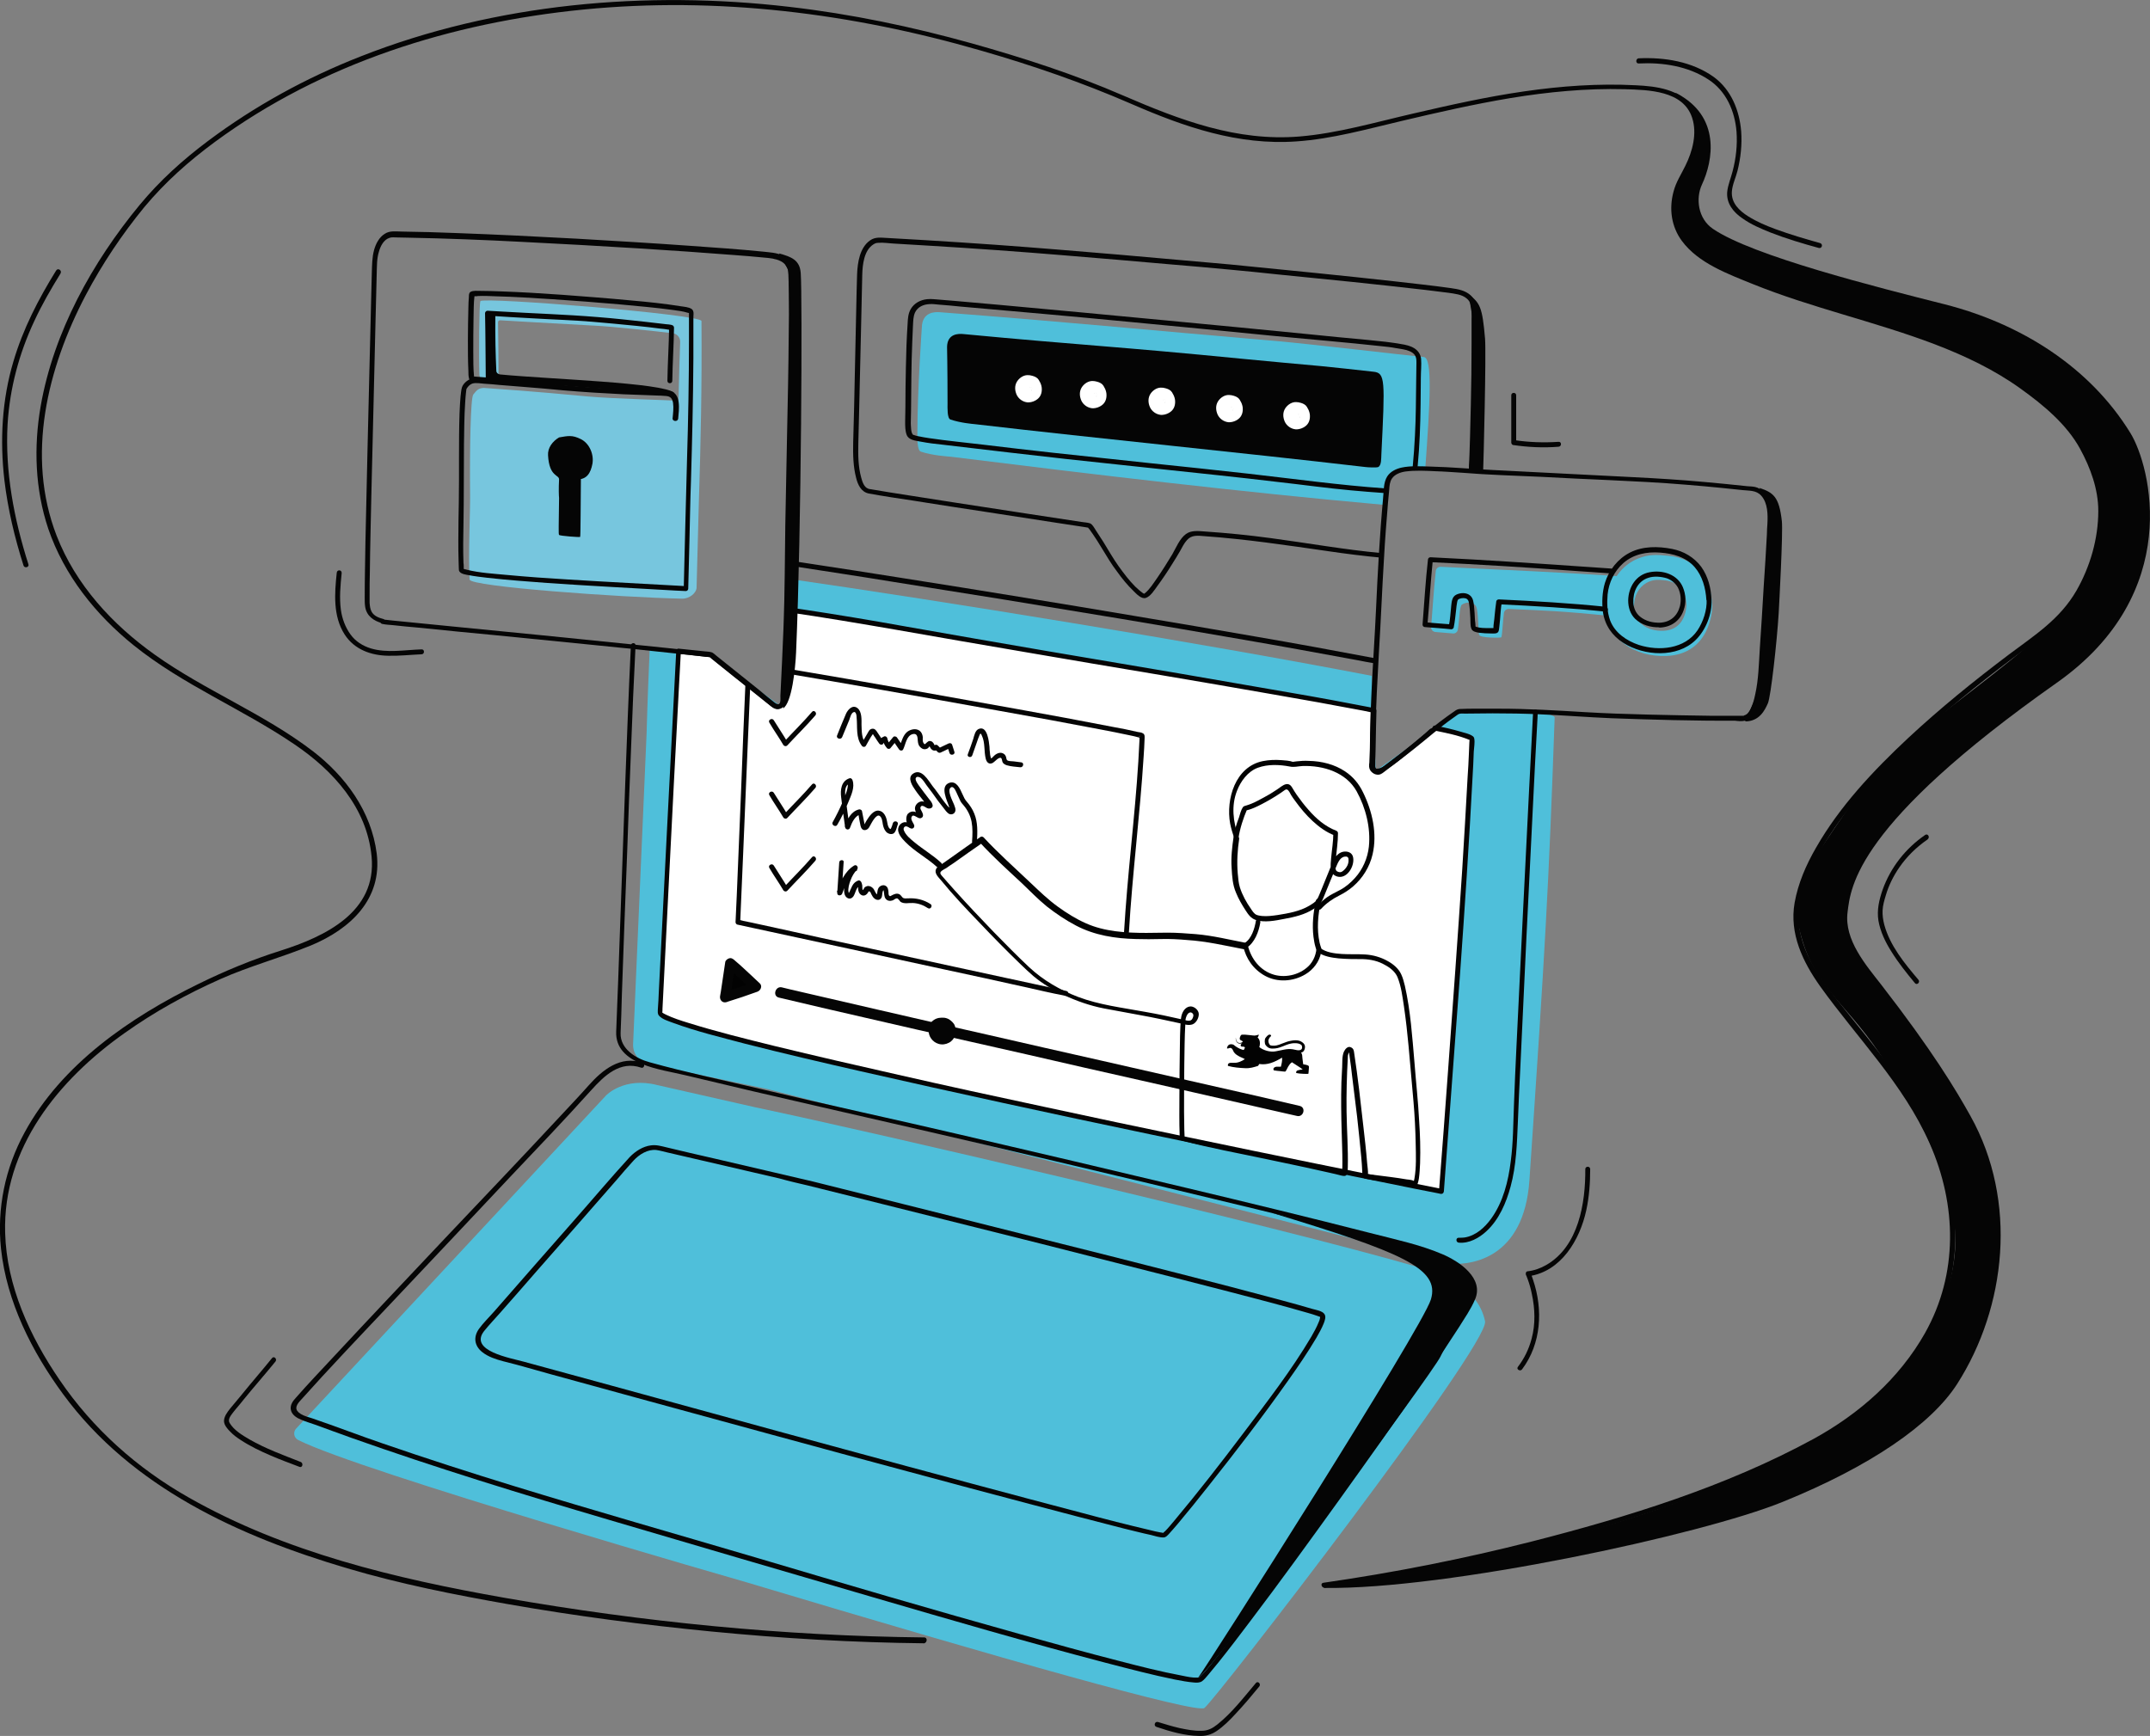 <?xml version="1.0" encoding="utf-8"?>
<!-- Generator: Adobe Illustrator 26.4.0, SVG Export Plug-In . SVG Version: 6.00 Build 0)  -->
<svg version="1.1" id="Layer_1" xmlns="http://www.w3.org/2000/svg" xmlns:xlink="http://www.w3.org/1999/xlink" x="0px" y="0px"
	 width="877.2px" height="708.4px" viewBox="0 0 877.2 708.4" enable-background="new 0 0 877.2 708.4" xml:space="preserve">
<rect x="0" y="0" width="877.2" height="708.4" fill="#808080" stroke="none"/>
<g>
	<path fill="#4FBFDA" d="M308.3,451.9c47.3,9.9,213.8,48.7,270.7,65.3c11.5,3.4,24.3,9.2,26.9,22c1.9,9.5-109.8,154.2-114.5,157.8
		c-3.2,2.4-81.8-19.8-186.5-51.2c0,0-158.2-45.4-183.3-58.2c-1.7-0.9-2.1-3.2-0.8-4.6l126.5-136c0,0,7.3-7.7,20.9-4.2L308.3,451.9z"
		/>
</g>
<g>
	<path fill="#4FBFDA" d="M265.1,264.4c-0.4,9.2-0.9,20.7-1.3,35.2l-5.5,126.6c-0.1,3.6,2.2,6.9,5.7,7.9l49,10.3
		c0,0,278.9,71.3,279.3,71.3c8,0.5,29.5-2.1,31.7-34c6.4-94.1,7.9-120,10.3-189c0-0.5-2.6-1.5-7.4-2.7l-31.6,0.6l-34,23.9l-1.6-38.7
		c-71-13.7-175.6-30.6-238-39.6l-3,52.1l-28.6-20.8L265.1,264.4"/>
</g>
<g>
	<path fill="#4FBFDA" d="M581.5,191.4c2-27.6,3-45.4-0.6-45.7c-7.2-0.7-48.3-5.5-58.8-6.4c-60.5-5.2-84.1-7.7-138.7-11.9
		c-1.8-0.1-7.2-0.3-7.3,6.4c0,0-1.8,25.4-1.8,42.6c0,1.9-0.2,7.4,1.4,7.9c4.7,1.6,11.3,2,12.4,2.1c57.8,7.2,118.3,14.4,176.4,19.6
		c0,0-1.2-13.9,7.9-14.3c9.1-0.4,0,0,0,0L581.5,191.4"/>
</g>
<g>
	<g>
		<path fill="#4FBFDA" d="M698.6,247c-0.5-10.5-5.8-19-17.9-20.2c-5-0.5-8-0.6-12.3,1.1c-6.8,2.7-11.4,9.2-12.1,16.5
			c-0.3,3.1-1.4,12.5,6.2,18.2c5.1,3.8,11,5.3,17.3,5.1C697.7,267,698.7,249.1,698.6,247z M678.6,257.4c-3.2,0.1-6.2-0.6-8.7-2.6
			c-3.8-2.9-3.3-7.6-3.1-9.2c0.4-3.7,2.7-6.9,6.1-8.3c2.1-0.8,3.7-0.8,6.2-0.5c6.1,0.6,8.8,4.8,9,10.1
			C688,248.1,687.6,257.1,678.6,257.4z"/>
	</g>
</g>
<g>
	<path fill="#4FBFDA" d="M657.3,251.4c-20.5-2.1-26.4-2.2-41.7-2.9c-1,0-1.8,0.6-2,1.6c-0.5,3.8-0.7,9.7-1.1,10
		c-0.3,0.2-8.5,0.3-9-1c-0.4-1-0.3-9.5-1.2-11.5c-1-2.1-3.9-2.1-5.8-0.9c-1.1,0.7-1,6.1-1.7,10.3c-0.2,0.9-1,1.6-2,1.5
		c-2.1-0.2-5.1-0.4-7.2-0.6c-1-0.1-1.8-1-1.7-2c0.7-8.3,1-14.8,1.9-22.9c0.1-1,1-1.7,1.9-1.7c26.1,1.3,51.3,2.3,74.7,4"/>
</g>
<g>
	<path fill="#77C6DE" d="M279,173.8c0.4-3.8,1.2-10.1-3.1-10.3c-2.8-0.2-26.1-0.8-35.9-1.7c-5.5-0.5-22.1-2.1-42.6-3.5
		c-2.3,0.1-2.9,1-4.3,2.7c-1.1,1.3-1.5,21.8-1.3,41.2c0.1,5.1-0.8,25-0.2,34.3c0.2,2.9,61.8,7.3,86.6,7.8c3.2,0.1,5.9-2.4,6-4.4
		c0.2-9.2,0.9-32.4,0.9-34c0.8-25.7,1.3-47.3,1.1-74.9c-0.1-2.7-89.1-9.9-90.2-8.1c-0.5,0.9-0.7,21.8-0.4,30
		c0.1,1.7,1.4,3.1,3.2,3.3l0,0c2,0.2,4.6-0.6,4.6-2.6c0-5.8-0.1-16.4-0.2-22.1c0-0.4,0.3-0.8,0.8-0.8c3.7,0.2,14.5,0.9,38.8,2.2
		c6.3,0.3,24.4,2.2,31.7,3.1c1.8,0.2,3.1,1.8,3,3.6c-0.2,5.6-0.4,11.3-0.7,24.8"/>
</g>
<g>
	<path fill="#050505" d="M717.8,199.1c5.8,1.9,8.1,3.7,9.2,13.6c0.5,4.6-1.1,34-1.3,37.6c-0.7,11.5-3.2,34-4.4,36.7
		s-3.4,7.4-9.3,7.4l5.5-12.4l4.7-74.2L717.8,199.1z"/>
</g>
<path fill="#050505" d="M257.4,263.4c-0.9,18.7-1.6,37.4-2.3,56.1c-0.7,19.5-1.4,39.1-2.1,58.6c-0.5,14.3-1,28.6-1.6,42.9
	c-0.5,13.6,18.5,15.4,28.3,17.8c18.3,4.4,36.7,8.7,55.1,12.9c30.2,6.9,60.3,13.8,90.4,20.9c29.4,6.9,58.7,13.9,88,21
	c20.8,5.1,41.7,10.1,62.3,15.8c6.4,1.8,13.2,3.7,18.7,7.5c2.5,1.7,4.8,3.9,5.8,6.7c0.5,1.3,0.6,2.7,0.5,4.1c0,0.6,0,0.2-0.1,0.8
	c-0.9,3.2-3.5,6.7-5.4,9.7c-8.8,14.2-18.5,27.9-28,41.6c-12.4,17.7-25,35.3-37.7,52.7c-10.2,14-20.5,28-31.2,41.6
	c-2.6,3.3-5.1,6.7-8.1,9.7c-0.3,0.3-0.8,0.7-0.7,0.7c-0.1,0.1-0.3,0.1-0.8,0.1c-2.1,0.1-4.2-0.4-6.2-0.8c-8.6-1.6-17.2-3.8-25.7-6
	c-13.3-3.4-26.6-7.1-39.9-10.8c-36.2-10.1-72.3-20.7-108.3-31.4c-32.9-9.7-65.9-19.1-98.8-29.2c-17.9-5.5-35.6-11.2-53.3-17.3
	c-9.7-3.3-19.2-7-28.9-10.3c-1.6-0.5-3.2-0.9-4.7-1.8c-2.6-1.6-2.1-3.3-0.3-5.3c11.9-13.3,24.3-26.3,36.6-39.3
	c16.5-17.5,33-34.9,49.4-52.4c11-11.6,22.1-23.2,32.8-35.1c5.3-5.9,11.8-12.2,20.4-9.2c1.2,0.4,1.8-1.5,0.5-2
	c-8.9-3.1-16.3,2.9-21.9,9.2c-3.9,4.4-8,8.7-12,13c-14.9,16-30,31.9-45.1,47.8c-15.8,16.8-31.7,33.5-47.4,50.4
	c-5,5.4-10.1,10.7-14.9,16.2c-1.3,1.4-2.6,3.1-2.1,5.2c0.5,2,2.5,3.2,4.3,3.9c1.8,0.8,3.7,1.3,5.6,2c4.8,1.8,9.7,3.5,14.6,5.3
	c34.7,12.3,69.9,23.1,105.2,33.5c36,10.6,72,21.2,108.1,31.7c31.5,9.2,63.1,18.4,94.8,26.7c9.3,2.4,18.7,4.9,28.1,6.8
	c2.6,0.5,5.2,1,7.8,1.2c1.1,0.1,2.3,0.1,3.2-0.5c1-0.7,1.8-1.8,2.6-2.7c1.4-1.7,2.8-3.4,4.2-5.1c4.4-5.5,8.6-11,12.8-16.6
	c12.3-16.2,24.2-32.7,36.1-49.2c12.2-17,24.4-34.1,36.2-51.4c4.4-6.4,8.7-12.9,12.9-19.4c2.3-3.7,4.9-7.4,6.6-11.4
	c3.8-8.7-6.4-15.5-13.1-18.4c-9.5-4.1-19.9-6.2-29.9-8.8c-24.6-6.3-49.4-12.3-74.1-18.2c-31-7.4-62-14.7-93-21.9
	c-26.9-6.3-54-12.1-80.9-18.5c-15.2-3.6-30.6-6.8-45.7-11c-5.6-1.5-12.1-5.4-11.9-11.9c0.2-5,0.4-10,0.5-15
	c0.7-19.8,1.4-39.6,2.2-59.3c0.5-14.2,1-28.4,1.6-42.6c0.5-13.7,1.1-27.4,1.8-41.1C259.5,262.1,257.5,262.1,257.4,263.4L257.4,263.4
	z"/>
<path fill="#050505" d="M560.9,268.6c-16.3-3.1-32.7-6.1-49-8.9c-16-2.8-32-5.5-48.1-8.2c-16.1-2.7-32.1-5.4-48.2-8
	c-15.4-2.5-30.7-5-46.1-7.4c-13.7-2.2-27.4-4.3-41.2-6.4c-1.5-0.2-3.1-0.5-4.6-0.7c-1.3-0.2-1.8,1.8-0.5,2
	c13.5,2.1,26.9,4.1,40.3,6.3c15.2,2.4,30.4,4.9,45.7,7.3c16,2.6,32,5.3,48,7.9c16,2.7,32.1,5.4,48.1,8.2c16.4,2.8,32.7,5.8,49,8.8
	c2,0.4,4,0.8,6,1.1C561.6,270.8,562.1,268.9,560.9,268.6L560.9,268.6z"/>
<path fill="#050505" d="M625.5,290.6c-0.6,11-1.1,22.1-1.7,33.1c-0.8,16.7-1.7,33.5-2.5,50.2c-0.9,17.8-1.7,35.7-2.6,53.5
	c-0.4,7.8-0.7,15.5-1,23.3c-0.3,7.7-0.3,15.5-1.3,23.1c-1,8.2-3.1,16.7-8,23.5c-2.6,3.6-6.3,7-10.9,7.7c-0.7,0.1-1.5,0.1-2.3,0.1
	c-1.3-0.1-1.3,1.9,0,2c4.2,0.4,8.3-1.9,11.3-4.7c5.1-4.7,8-11.5,9.8-18.1c2.4-8.7,2.6-17.7,3-26.6c0.3-7.4,0.6-14.8,1-22.2
	c0.8-17.8,1.7-35.5,2.5-53.3c0.9-17.5,1.7-35,2.6-52.5c0.6-12.2,1.2-24.4,1.9-36.6c0-0.9,0.1-1.8,0.1-2.6
	C627.5,289.3,625.5,289.3,625.5,290.6L625.5,290.6z"/>
<g>
	<path fill="#FFFFFF" d="M584,298.3c0,0-2.5,2.4-13.1,11c-12.8,10.4-10.9,2.5-10.9,2.5l0.6-21.8c-40.3-7.9-101.8-17.6-191-33.2
		c0,0-28.4-5.1-48.6-8l-1,37.2c-0.3,2.1-2.6,3.2-4.3,1.8l-25.6-20.6l-13.2-1.3c-2.3,43.5-7.2,140.9-7.6,147.6
		c-0.5,9.1,318.8,72.9,318.8,72.9c5-67.6,10-130.8,12.4-184.7c0-0.5-5.7-2.3-15.1-4.4"/>
	<path fill="#050505" d="M583.3,297.6c-1.9,1.8-3.9,3.4-5.9,5.1c-3.1,2.6-6.2,5.2-9.4,7.6c-1.6,1.2-4.1,3.4-6.3,3.4
		c-0.8,0-0.7-0.3-0.8-0.9c-0.1-0.7,0-0.4,0.1-1.1c0.2-3.5,0.2-7.1,0.3-10.6c0.1-3.7,0.2-7.4,0.3-11.1c0-0.4-0.3-0.9-0.7-1
		c-11.8-2.3-23.6-4.5-35.4-6.5c-14.8-2.6-29.7-5.1-44.5-7.7c-18.1-3.1-36.2-6.1-54.3-9.2c-19.2-3.3-38.3-6.6-57.5-10
		c-13.9-2.5-27.7-4.8-41.6-6.9c-2.1-0.3-4.1-0.6-6.2-0.9c-0.7-0.1-1.3,0.3-1.3,1c-0.3,12-0.6,24-1,36c0,0.6,0.1,1.3-0.3,1.8
		c-0.8,1.3-2.1,0.7-3-0.1c-2.1-1.7-4.3-3.4-6.4-5.2c-5.7-4.6-11.4-9.1-17.1-13.7c-0.5-0.4-1-0.9-1.5-1.2c-0.9-0.5-2.3-0.5-3.3-0.6
		c-3.5-0.4-7.1-0.7-10.6-1.1c-0.6-0.1-1,0.5-1,1c-1.3,24.5-2.5,49.1-3.8,73.6c-1.1,21.8-2.2,43.6-3.3,65.4c-0.1,2.4-0.2,4.8-0.4,7.2
		c0,1-0.2,1.8,0.5,2.6c1.3,1.5,3.9,2.2,5.7,2.9c9.5,3.5,19.5,5.9,29.3,8.5c15.7,4,31.6,7.7,47.4,11.3c19.3,4.4,38.7,8.7,58,12.9
		c20.2,4.4,40.3,8.7,60.5,12.9c18.3,3.8,36.5,7.6,54.8,11.4c13.9,2.9,27.9,5.7,41.8,8.5c6.8,1.4,13.7,2.8,20.5,4.1
		c0.3,0.1,0.6,0.1,0.9,0.2c0.7,0.1,1.2-0.3,1.3-1c2.2-29.6,4.4-59.1,6.6-88.7c1.9-26.7,3.7-53.5,5.1-80.3c0.2-3.5,0.4-7,0.5-10.5
		c0.1-1.6,0.5-3.7,0.2-5.3c-0.1-0.5-0.3-0.8-0.8-1.1c-1.3-0.9-3.2-1.2-4.7-1.7c-3.4-1-6.9-1.8-10.3-2.5c-1.3-0.3-1.8,1.7-0.5,2
		c4.7,1,9.7,1.9,14.2,3.8c0.1,0,0.4,0.1,0.5,0.2c-0.4-0.6-0.4,0.7-0.4,0.9c-0.1,1.6-0.1,3.2-0.2,4.8c-0.1,3-0.3,6.1-0.5,9.1
		c-0.7,12.6-1.4,25.2-2.2,37.8c-1.8,27.4-3.8,54.9-5.8,82.3c-1.2,16.4-2.4,32.8-3.7,49.2c0.4-0.3,0.9-0.7,1.3-1
		c-4.7-0.9-9.4-1.9-14.1-2.8c-12.4-2.5-24.7-5-37.1-7.5c-17.3-3.5-34.6-7.1-51.9-10.7c-19.9-4.1-39.7-8.3-59.6-12.6
		c-19.7-4.2-39.5-8.5-59.2-13c-16.9-3.8-33.8-7.7-50.7-11.8c-11.7-2.9-23.5-5.8-35-9.4c-3-0.9-6.3-2-8.8-3.2
		c-0.4-0.2-0.8-0.4-1.2-0.6c-0.5-0.3-0.2-0.2-0.6-0.4c-0.1-0.1,0.1,0,0,0.2c0.1-0.6,0.1-1.2,0.1-1.8c0.9-17.9,1.8-35.8,2.7-53.7
		c1.3-25.8,2.6-51.5,4-77.3c0.3-4.9,0.5-9.9,0.8-14.8c-0.3,0.3-0.7,0.7-1,1c3.1,0.3,6.3,0.6,9.4,1c0.2,0,3.7,0.4,3.7,0.4
		c-0.1,0.5-1.1-0.7-0.4-0.1c0.3,0.3,0.6,0.5,0.9,0.8c5.8,4.7,11.7,9.4,17.5,14c2.2,1.7,4.3,3.5,6.5,5.2c0.8,0.6,1.6,1.2,2.6,1.3
		c2,0.1,3.7-1.5,3.9-3.5c0.2-1.9,0.1-3.8,0.2-5.7c0.1-3.9,0.2-7.8,0.3-11.7c0.2-6.6,0.3-13.2,0.5-19.8c-0.4,0.3-0.9,0.7-1.3,1
		c15.3,2.2,30.5,4.8,45.6,7.4c17.3,3,34.7,6.1,52,9c18.5,3.2,37,6.3,55.5,9.4c15.3,2.6,30.6,5.2,45.9,7.9
		c12.2,2.1,24.4,4.3,36.5,6.6c1.3,0.3,2.6,0.5,3.9,0.8c-0.2-0.3-0.5-0.7-0.7-1c-0.2,7.2-0.2,14.5-0.6,21.7c0-0.5,0,0.1-0.1,0.4
		c0,0.3,0,0.7,0,1c0.1,1.1,0.7,2.1,1.7,2.5c1.7,0.6,3.7-0.5,5.1-1.3c3.6-2,6.8-4.9,10-7.6c3-2.5,6.2-5,9-7.7
		C585.6,298.1,584.2,296.7,583.3,297.6L583.3,297.6z"/>
</g>
<path fill="#050505" d="M329.7,483.8c7.6,1.9,15.3,3.8,22.9,5.7c15.1,3.8,30.1,7.5,45.2,11.3c18,4.5,36,9,53.9,13.6
	c16.6,4.2,33.1,8.4,49.7,12.7c10.8,2.8,21.6,5.6,32.3,8.7c1.3,0.4,2.5,0.7,3.8,1.2c0.4,0.1,0.7,0.3,1.1,0.4c0,0,0.2,0.2,0.1,0
	c-0.1-0.4-0.1,0.2-0.1,0.3c-0.1,0.7-0.3,1.3-0.6,1.9c-0.8,2-1.9,4-3,5.9c-8.1,13.7-18,26.5-27.6,39.2c-9.2,12.2-18.6,24.3-28.4,36
	c-1.2,1.4-2.3,2.8-3.6,4.1c-0.2,0.2-0.8,0.6-0.9,0.9c0,0.1,0.2-0.2,0.3-0.1c0.1,0.2,0.2-0.1,0.2,0h-0.1c-0.1-0.1-0.5,0-0.5-0.1
	c-0.4-0.1-0.8-0.1-1.2-0.2c-1.2-0.2-2.4-0.5-3.6-0.8c-9.4-2.2-18.8-4.6-28.1-7.1c-14.8-3.9-29.6-7.8-44.4-11.8
	c-17.7-4.7-35.3-9.5-53-14.3c-17.8-4.8-35.7-9.7-53.5-14.6c-15.3-4.2-30.7-8.4-46-12.6c-10.3-2.8-20.5-5.6-30.8-8.4
	c-5.4-1.5-22.6-4.4-16.3-12.5c2.1-2.6,4.4-5,6.6-7.5c4.9-5.6,9.9-11.2,14.8-16.9c10.9-12.4,21.8-24.8,32.6-37.2c2.3-2.7,4.6-5.4,7-8
	c2.3-2.5,5.8-4.7,9.3-4.3c1.5,0.2,3.1,0.7,4.5,1c15.2,3.5,30.5,7.1,45.7,10.6C321.9,482,325.8,482.9,329.7,483.8
	c1.3,0.3,1.8-1.7,0.5-2c-12.9-3-25.7-6-38.6-9c-6.6-1.5-13.1-3-19.7-4.6c-2.1-0.5-4.1-1.1-6.3-0.8c-3.3,0.4-6.4,2.4-8.7,4.8
	c-7.7,8.4-15,17.1-22.5,25.6c-10.9,12.4-21.8,24.8-32.7,37.3c-2.1,2.4-4.5,4.7-6.3,7.2c-2.4,3.4-1.8,7,1.4,9.5
	c2.4,1.9,5.5,2.9,8.5,3.7c6.5,1.6,12.9,3.5,19.4,5.3c13.1,3.6,26.3,7.2,39.4,10.8c17.1,4.7,34.2,9.3,51.3,14
	c18.4,5,36.7,10,55.1,14.9c16.7,4.5,33.4,9,50.2,13.4c12.5,3.3,25,6.6,37.6,9.8c3.8,0.9,7.5,1.9,11.3,2.7c1.6,0.4,3.6,1.1,5.3,1
	c0.8-0.1,1.3-0.7,1.9-1.3c1.2-1.3,2.4-2.7,3.6-4.1c4.3-5.1,8.4-10.2,12.5-15.4c11.2-14.1,22.1-28.3,32.5-43
	c4.1-5.8,8.1-11.6,11.7-17.7c1.1-1.9,2.2-3.9,3-5.9c0.4-1.1,1-2.6,0.3-3.7c-0.8-1.4-3.8-1.8-5.1-2.2c-4.1-1.2-8.3-2.4-12.5-3.5
	c-14.1-3.8-28.3-7.5-42.5-11.1c-18-4.6-36.1-9.2-54.2-13.7c-17.4-4.4-34.8-8.7-52.2-13.1c-12-3-24-6-36-9c-2.5-0.6-5.1-1.3-7.6-1.9
	C329,481.5,328.5,483.5,329.7,483.8z"/>
<g>
	<path fill="#050505" d="M518.8,494.9c52.8,16.1,68.9,22.6,65,35.4c-3.6,11.8-90.5,148.3-95.2,154.7c7-4.2,96.4-125.3,99.1-131.4
		c5.5-12.3,22.1-27.5,7.7-37.7c-3.3-2.3-27.5-9.8-33.6-11.2"/>
</g>
<path fill="#050505" d="M565.1,199.3c-18.6-1.3-37.2-3.9-55.8-6c-13.3-1.5-26.7-2.9-40.1-4.3c-13.4-1.4-26.7-2.9-40.1-4.3
	c-9.2-1-18.4-2.1-27.6-3.2c-7.5-0.9-15-1.6-22.4-2.7c-1.5-0.2-3-0.5-4.5-0.8c-0.5-0.1-1-0.2-1.5-0.4c-0.2-0.1-0.4-0.1-0.6-0.2
	c0,0-0.3-0.3-0.1-0.1c-0.8-1-0.7-3.3-0.8-4.5c0-1.7,0.1-3.4,0.1-5.1c0.1-9.4,0.1-18.7,0.5-28.1c0.1-2.3,0.2-4.6,0.3-6.9
	c0.1-1.7,0.1-3.5,0.8-5.1c1.1-2.4,3.5-3.4,6-3.5c1.2-0.1,2.4,0.1,3.6,0.2c3,0.2,5.9,0.5,8.9,0.8c22.8,2,45.6,4,68.4,6.2
	c19.9,1.9,39.8,3.8,59.7,5.8c14.6,1.4,29.3,2.6,43.9,4.2c2,0.2,3.9,0.4,5.9,0.8c1.8,0.3,3.8,0.5,5.4,1.2c0.9,0.4,1.7,0.9,2.2,1.7
	c0.6,0.9,0.6,2,0.6,3.1c0,2.5-0.1,4.9-0.1,7.4c-0.1,7.4-0.1,14.8-0.5,22.2c-0.2,4.2-0.5,8.4-0.9,12.6c-0.1,1.3,1.9,1.3,2,0
	c0.8-8.4,1.1-16.8,1.2-25.3c0-3.6,0.1-7.2,0.1-10.8c0-2.6,0.3-5.2,0.1-7.8c-0.2-1.8-1.2-3.3-2.8-4.3s-3.5-1.4-5.4-1.7
	c-2-0.4-4.1-0.6-6.1-0.9c-2.5-0.3-5.1-0.5-7.7-0.8c-7.9-0.7-15.8-1.5-23.7-2.3c-19.3-1.9-38.6-3.8-57.9-5.6
	c-22.8-2.2-45.7-4.3-68.5-6.4c-6-0.5-12.1-1.1-18.1-1.6c-2.8-0.2-5.7-0.5-8.5-0.7c-1-0.1-2-0.1-2.9,0c-2.7,0.3-5.2,1.6-6.6,4
	c-1.1,1.9-1.2,4-1.3,6.1c-0.4,5.9-0.6,11.9-0.7,17.8c-0.1,5.4-0.2,10.8-0.2,16.2c0,2-0.1,3.9-0.1,5.9c0,1.7,0,3.7,0.6,5.3
	c0.8,2.2,3.5,2.4,5.6,2.8c3.1,0.6,6.3,1,9.4,1.3c9.1,1.1,18.1,2.1,27.2,3.2c15.3,1.8,30.7,3.5,46.1,5.1c12.8,1.4,25.6,2.7,38.5,4.1
	c8.3,0.9,16.5,1.8,24.8,2.8c9.9,1.1,19.8,2.5,29.7,3.4c4.5,0.4,9,0.8,13.6,1.1C566.4,201.4,566.4,199.4,565.1,199.3L565.1,199.3z"/>
<g>
	<path fill="#050505" d="M386.6,164.7c0,1.6-0.2,6.1,1.2,6.5c4.1,1.4,9,1.8,10,1.9c52.4,6.1,107,11.4,159.4,17.5
		c0.7,0.1,4.4,0.3,5.1,0c1.4-0.7,1.2-3.6,1.3-5.2c1.5-30.4,1.6-33.2-3.2-33.7c-6.3-0.7-16.1-1.8-21.4-2.3
		c-4.4-0.4-25.5-2.3-31.3-2.9c-52.7-5.2-65.3-5.5-114.9-10.2c-1.6-0.1-6.3-0.3-6.4,5.3C386.4,141.8,386.6,150.5,386.6,164.7z"/>
</g>
<path fill="#FFFFFF" d="M419.7,153.1c-1.9-0.2-3.7,1-4.7,2.5c-1.1,1.7-1,3.7-0.2,5.5c0.8,1.7,2.5,2.9,4.4,3.1
	c1.6,0.1,3.4-0.6,4.5-1.7c1.2-1.2,1.5-2.9,1.3-4.5c-0.3-1.9-1.5-4.2-3.7-3.9c-0.9,0.1-1.7,0.7-2.4,1.3c-0.6,0.5-1.1,1.2-1.4,1.9
	c-0.8,2,0.5,4.5,2.7,4.8c1.3,0.2,2.5-0.5,3.3-1.5c0.4-0.5,0.6-0.9,0.8-1.5c0.1-0.5,0.1-1,0.2-1.5c0.1-1.2-0.4-2.4-1.2-3.2
	c-0.8-0.7-1.8-1-2.8-1.2c-1-0.3-2.3,0.3-2.5,1.4c-0.2,1.1,0.3,2.2,1.4,2.5c0.5,0.1,0.9,0.2,1.4,0.4c-0.2-0.1-0.3-0.1-0.5-0.2
	c0.1,0,0.2,0.1,0.2,0.1c0.3,0.1-0.4-0.4-0.1-0.1c0.1,0.1,0,0-0.2-0.2l0.1,0.1c0.1,0.1,0.1,0.2,0.2,0.3c-0.1-0.2-0.1-0.3-0.2-0.5
	c0.1,0.1,0.1,0.3,0.1,0.4c0-0.2,0-0.4-0.1-0.5c0.1,0.5,0,0.9-0.1,1.4c0-0.2,0-0.4,0.1-0.5c0,0.1-0.1,0.3-0.1,0.4
	c0.1-0.2,0.1-0.3,0.2-0.5c-0.1,0.1-0.1,0.2-0.2,0.3c-0.2,0.3,0.4-0.4,0-0.1l-0.1,0.1c-0.2,0.1-0.1,0.1,0.2-0.1
	c-0.1,0-0.2,0.1-0.3,0.2c0.2-0.1,0.3-0.1,0.5-0.2c-0.1,0-0.2,0.1-0.3,0.1c0.2,0,0.4,0,0.5-0.1c-0.1,0-0.2,0-0.3,0
	c0.2,0,0.4,0,0.5,0.1c-0.1,0-0.2,0-0.3-0.1c0.2,0.1,0.3,0.1,0.5,0.2c-0.1,0-0.1-0.1-0.2-0.1c0.3,0.1,0.4,0.3,0.2,0.1
	c-0.2-0.2,0.3,0.5,0.1,0.2c0-0.1-0.1-0.1-0.1-0.2c0.1,0.2,0.1,0.3,0.2,0.5c-0.1-0.1-0.1-0.3-0.1-0.4c0,0.2,0,0.4,0.1,0.5
	c0-0.2,0-0.3,0-0.5c0,0.2,0,0.4-0.1,0.5c0-0.1,0-0.2,0.1-0.3c-0.1,0.2-0.1,0.3-0.2,0.5c0-0.1,0.1-0.2,0.1-0.3
	c0.3-0.4-0.3,0.4-0.1,0.1c0.1-0.2,0.3-0.3,0.4-0.5s0.3-0.3,0.5-0.4c0.3-0.2-0.5,0.3-0.1,0.1c0.1-0.1,0.2-0.1,0.3-0.2
	c-0.2,0.1-0.3,0.1-0.5,0.2c0.1,0,0.2-0.1,0.3-0.1c-0.2,0-0.4,0-0.5,0.1c0.1,0,0.1,0,0.2,0c-0.2,0-0.4,0-0.5-0.1c0.1,0,0.1,0,0.2,0
	c-0.2-0.1-0.3-0.1-0.5-0.2c0.4,0.2-0.3-0.4-0.1-0.1c0.3,0.3-0.2-0.3-0.1-0.1s0.2,0.4,0.3,0.6c-0.1-0.2-0.1-0.3-0.2-0.5
	c0.1,0.3,0.2,0.7,0.3,1c0-0.2,0-0.4-0.1-0.5c0.1,0.4,0.1,0.9,0,1.3c0-0.2,0-0.4,0.1-0.5c0,0.3-0.1,0.5-0.2,0.8
	c0.1-0.2,0.1-0.3,0.2-0.5c-0.1,0.2-0.2,0.3-0.3,0.4c0.3-0.5,0.2-0.3,0.1-0.1c-0.1,0.1-0.1,0.1-0.2,0.2c-0.3,0.3,0.4-0.3,0.1-0.1
	c-0.1,0-0.1,0.1-0.2,0.1c-0.2,0.1-0.4,0.2-0.6,0.3c0.2-0.1,0.3-0.1,0.5-0.2c-0.3,0.1-0.6,0.2-1,0.3c0.2,0,0.4,0,0.5-0.1
	c-0.3,0-0.6,0-1,0c0.2,0,0.4,0,0.5,0.1c-0.2,0-0.4-0.1-0.7-0.2c0.2,0.1,0.3,0.1,0.5,0.2c-0.2-0.1-0.4-0.2-0.6-0.3
	c-0.3-0.2,0.4,0.3,0.1,0.1c-0.1-0.1-0.2-0.2-0.2-0.2c-0.1-0.1-0.3-0.4,0,0.1c0-0.1-0.1-0.2-0.2-0.2c-0.1-0.2-0.2-0.4-0.3-0.6
	c0.1,0.2,0.1,0.3,0.2,0.5c-0.1-0.3-0.2-0.7-0.3-1c0,0.2,0,0.4,0.1,0.5c0-0.3,0-0.6,0-0.9c0,0.2,0,0.4-0.1,0.5c0-0.3,0.1-0.6,0.3-0.9
	c-0.1,0.2-0.1,0.3-0.2,0.5c0.1-0.2,0.2-0.4,0.3-0.6c0.2-0.4-0.3,0.3-0.1,0.1c0.1-0.1,0.1-0.1,0.2-0.2c0.1-0.1,0.1-0.1,0.2-0.2
	c0.3-0.2-0.4,0.3-0.1,0.1c0.2-0.1,0.4-0.2,0.6-0.3c-0.2,0.1-0.3,0.1-0.5,0.2c0.2-0.1,0.5-0.2,0.7-0.2c-0.2,0-0.4,0-0.5,0.1
	c0.2,0,0.4,0,0.7,0c0.5,0.1,1.1-0.3,1.4-0.6c0.4-0.4,0.6-0.9,0.6-1.4s-0.2-1.1-0.6-1.4C420.8,153.3,420.3,153.1,419.7,153.1
	L419.7,153.1z"/>
<path fill="#FFFFFF" d="M446.1,155.5c-1.9-0.2-3.7,1-4.7,2.5c-1.1,1.7-1,3.7-0.2,5.5c0.8,1.7,2.5,2.9,4.4,3.1
	c1.6,0.1,3.4-0.6,4.5-1.7c1.2-1.2,1.5-2.9,1.3-4.5c-0.3-1.9-1.5-4.2-3.7-3.9c-0.9,0.1-1.7,0.7-2.4,1.3c-0.6,0.5-1.1,1.2-1.4,1.9
	c-0.8,2,0.5,4.5,2.7,4.8c1.3,0.2,2.5-0.5,3.3-1.5c0.4-0.5,0.6-0.9,0.8-1.5c0.1-0.5,0.1-1,0.2-1.5c0.1-1.2-0.4-2.4-1.2-3.2
	c-0.8-0.7-1.8-1-2.8-1.2c-1-0.3-2.3,0.3-2.5,1.4c-0.2,1.1,0.3,2.2,1.4,2.5c0.5,0.1,0.9,0.2,1.4,0.4c-0.2-0.1-0.3-0.1-0.5-0.2
	c0.1,0,0.2,0.1,0.2,0.1c0.3,0.1-0.4-0.4-0.1-0.1c0.1,0.1,0,0-0.2-0.2l0.1,0.1c0.1,0.1,0.1,0.2,0.2,0.3c-0.1-0.2-0.1-0.3-0.2-0.5
	c0.1,0.1,0.1,0.3,0.1,0.4c0-0.2,0-0.4-0.1-0.5c0.1,0.5,0,0.9-0.1,1.4c0-0.2,0-0.4,0.1-0.5c0,0.1-0.1,0.3-0.1,0.4
	c0.1-0.2,0.1-0.3,0.2-0.5c-0.1,0.1-0.1,0.2-0.2,0.3c-0.2,0.3,0.4-0.4,0-0.1l-0.1,0.1c-0.2,0.1-0.1,0.1,0.2-0.1
	c-0.1,0-0.2,0.1-0.3,0.2c0.2-0.1,0.3-0.1,0.5-0.2c-0.1,0-0.2,0.1-0.3,0.1c0.2,0,0.4,0,0.5-0.1c-0.1,0-0.2,0-0.3,0
	c0.2,0,0.4,0,0.5,0.1c-0.1,0-0.2,0-0.3-0.1c0.2,0.1,0.3,0.1,0.5,0.2c-0.1,0-0.1-0.1-0.2-0.1c0.3,0.1,0.4,0.3,0.2,0.1
	c-0.2-0.2,0.3,0.5,0.1,0.2c0-0.1-0.1-0.1-0.1-0.2c0.1,0.2,0.1,0.3,0.2,0.5c-0.1-0.1-0.1-0.3-0.1-0.4c0,0.2,0,0.4,0.1,0.5
	c0-0.2,0-0.3,0-0.5c0,0.2,0,0.4-0.1,0.5c0-0.1,0-0.2,0.1-0.3c-0.1,0.2-0.1,0.3-0.2,0.5c0-0.1,0.1-0.2,0.1-0.3
	c0.3-0.4-0.3,0.4-0.1,0.1c0.1-0.2,0.3-0.3,0.4-0.5s0.3-0.3,0.5-0.4c0.3-0.2-0.5,0.3-0.1,0.1c0.1-0.1,0.2-0.1,0.3-0.2
	c-0.2,0.1-0.3,0.1-0.5,0.2c0.1,0,0.2-0.1,0.3-0.1c-0.2,0-0.4,0-0.5,0.1c0.1,0,0.1,0,0.2,0c-0.2,0-0.4,0-0.5-0.1c0.1,0,0.1,0,0.2,0
	c-0.2-0.1-0.3-0.1-0.5-0.2c0.4,0.2-0.3-0.4-0.1-0.1c0.3,0.3-0.2-0.3-0.1-0.1s0.2,0.4,0.3,0.6c-0.1-0.2-0.1-0.3-0.2-0.5
	c0.1,0.3,0.2,0.7,0.3,1c0-0.2,0-0.4-0.1-0.5c0.1,0.4,0.1,0.9,0,1.3c0-0.2,0-0.4,0.1-0.5c0,0.3-0.1,0.5-0.2,0.8
	c0.1-0.2,0.1-0.3,0.2-0.5c-0.1,0.2-0.2,0.3-0.3,0.4c0.3-0.5,0.2-0.3,0.1-0.1c-0.1,0.1-0.1,0.1-0.2,0.2c-0.3,0.3,0.4-0.3,0.1-0.1
	c-0.1,0-0.1,0.1-0.2,0.1c-0.2,0.1-0.4,0.2-0.6,0.3c0.2-0.1,0.3-0.1,0.5-0.2c-0.3,0.1-0.6,0.2-1,0.3c0.2,0,0.4,0,0.5-0.1
	c-0.3,0-0.6,0-1,0c0.2,0,0.4,0,0.5,0.1c-0.2,0-0.4-0.1-0.7-0.2c0.2,0.1,0.3,0.1,0.5,0.2c-0.2-0.1-0.4-0.2-0.6-0.3
	c-0.3-0.2,0.4,0.3,0.1,0.1c-0.1-0.1-0.2-0.2-0.2-0.2c-0.1-0.1-0.3-0.4,0,0.1c0-0.1-0.1-0.2-0.2-0.2c-0.1-0.2-0.2-0.4-0.3-0.6
	c0.1,0.2,0.1,0.3,0.2,0.5c-0.1-0.3-0.2-0.7-0.3-1c0,0.2,0,0.4,0.1,0.5c0-0.3,0-0.6,0-0.9c0,0.2,0,0.4-0.1,0.5c0-0.3,0.1-0.6,0.3-0.9
	c-0.1,0.2-0.1,0.3-0.2,0.5c0.1-0.2,0.2-0.4,0.3-0.6c0.2-0.4-0.3,0.3-0.1,0.1c0.1-0.1,0.1-0.1,0.2-0.2c0.1-0.1,0.1-0.1,0.2-0.2
	c0.3-0.2-0.4,0.3-0.1,0.1c0.2-0.1,0.4-0.2,0.6-0.3c-0.2,0.1-0.3,0.1-0.5,0.2c0.2-0.1,0.5-0.2,0.7-0.2c-0.2,0-0.4,0-0.5,0.1
	c0.2,0,0.4,0,0.7,0c0.5,0.1,1.1-0.3,1.4-0.6c0.4-0.4,0.6-0.9,0.6-1.4s-0.2-1.1-0.6-1.4C447.2,155.7,446.7,155.5,446.1,155.5
	L446.1,155.5z"/>
<path fill="#FFFFFF" d="M474.1,158.2c-1.9-0.2-3.7,1-4.7,2.5c-1.1,1.7-1,3.7-0.2,5.5c0.8,1.7,2.5,2.9,4.4,3.1
	c1.6,0.1,3.4-0.6,4.5-1.7c1.2-1.2,1.5-2.9,1.3-4.5c-0.3-1.9-1.5-4.2-3.7-3.9c-0.9,0.1-1.7,0.7-2.4,1.3c-0.6,0.5-1.1,1.2-1.4,1.9
	c-0.8,2,0.5,4.5,2.7,4.8c1.3,0.2,2.5-0.5,3.3-1.5c0.4-0.5,0.6-0.9,0.8-1.5c0.1-0.5,0.1-1,0.2-1.5c0.1-1.2-0.4-2.4-1.2-3.2
	c-0.8-0.7-1.8-1-2.8-1.2c-1-0.3-2.3,0.3-2.5,1.4c-0.2,1.1,0.3,2.2,1.4,2.5c0.5,0.1,0.9,0.2,1.4,0.4c-0.2-0.1-0.3-0.1-0.5-0.2
	c0.1,0,0.2,0.1,0.2,0.1c0.3,0.1-0.4-0.4-0.1-0.1c0.1,0.1,0,0-0.2-0.2l0.1,0.1c0.1,0.1,0.1,0.2,0.2,0.3c-0.1-0.2-0.1-0.3-0.2-0.5
	c0.1,0.1,0.1,0.3,0.1,0.4c0-0.2,0-0.4-0.1-0.5c0.1,0.5,0,0.9-0.1,1.4c0-0.2,0-0.4,0.1-0.5c0,0.1-0.1,0.3-0.1,0.4
	c0.1-0.2,0.1-0.3,0.2-0.5c-0.1,0.1-0.1,0.2-0.2,0.3c-0.2,0.3,0.4-0.4,0-0.1l-0.1,0.1c-0.2,0.1-0.1,0.1,0.2-0.1
	c-0.1,0-0.2,0.1-0.3,0.2c0.2-0.1,0.3-0.1,0.5-0.2c-0.1,0-0.2,0.1-0.3,0.1c0.2,0,0.4,0,0.5-0.1c-0.1,0-0.2,0-0.3,0
	c0.2,0,0.4,0,0.5,0.1c-0.1,0-0.2,0-0.3-0.1c0.2,0.1,0.3,0.1,0.5,0.2c-0.1,0-0.1-0.1-0.2-0.1c0.3,0.1,0.4,0.3,0.2,0.1
	s0.3,0.5,0.1,0.2c0-0.1-0.1-0.1-0.1-0.2c0.1,0.2,0.1,0.3,0.2,0.5c-0.1-0.1-0.1-0.3-0.1-0.4c0,0.2,0,0.4,0.1,0.5c0-0.2,0-0.3,0-0.5
	c0,0.2,0,0.4-0.1,0.5c0-0.1,0-0.2,0.1-0.3c-0.1,0.2-0.1,0.3-0.2,0.5c0-0.1,0.1-0.2,0.1-0.3c0.3-0.4-0.3,0.4-0.1,0.1
	c0.1-0.2,0.3-0.3,0.4-0.5c0.1-0.2,0.3-0.3,0.5-0.4c0.3-0.2-0.5,0.3-0.1,0.1c0.1-0.1,0.2-0.1,0.3-0.2c-0.2,0.1-0.3,0.1-0.5,0.2
	c0.1,0,0.2-0.1,0.3-0.1c-0.2,0-0.4,0-0.5,0.1c0.1,0,0.1,0,0.2,0c-0.2,0-0.4,0-0.5-0.1c0.1,0,0.1,0,0.2,0c-0.2-0.1-0.3-0.1-0.5-0.2
	c0.4,0.2-0.3-0.4-0.1-0.1c0.3,0.3-0.2-0.3-0.1-0.1c0.1,0.2,0.2,0.4,0.3,0.6c-0.1-0.2-0.1-0.3-0.2-0.5c0.1,0.3,0.2,0.7,0.3,1
	c0-0.2,0-0.4-0.1-0.5c0.1,0.4,0.1,0.9,0,1.3c0-0.2,0-0.4,0.1-0.5c0,0.3-0.1,0.5-0.2,0.8c0.1-0.2,0.1-0.3,0.2-0.5
	c-0.1,0.2-0.2,0.3-0.3,0.4c0.3-0.5,0.2-0.3,0.1-0.1c-0.1,0.1-0.1,0.1-0.2,0.2c-0.3,0.3,0.4-0.3,0.1-0.1c-0.1,0-0.1,0.1-0.2,0.1
	c-0.2,0.1-0.4,0.2-0.6,0.3c0.2-0.1,0.3-0.1,0.5-0.2c-0.3,0.1-0.6,0.2-1,0.3c0.2,0,0.4,0,0.5-0.1c-0.3,0-0.6,0-1,0
	c0.2,0,0.4,0,0.5,0.1c-0.2,0-0.4-0.1-0.7-0.2c0.2,0.1,0.3,0.1,0.5,0.2c-0.2-0.1-0.4-0.2-0.6-0.3c-0.3-0.2,0.4,0.3,0.1,0.1
	c-0.1-0.1-0.2-0.2-0.2-0.2c-0.1-0.1-0.3-0.4,0,0.1c0-0.1-0.1-0.2-0.2-0.2c-0.1-0.2-0.2-0.4-0.3-0.6c0.1,0.2,0.1,0.3,0.2,0.5
	c-0.1-0.3-0.2-0.7-0.3-1c0,0.2,0,0.4,0.1,0.5c0-0.3,0-0.6,0-0.9c0,0.2,0,0.4-0.1,0.5c0-0.3,0.1-0.6,0.3-0.9
	c-0.1,0.2-0.1,0.3-0.2,0.5c0.1-0.2,0.2-0.4,0.3-0.6c0.2-0.4-0.3,0.3-0.1,0.1c0.1-0.1,0.1-0.1,0.2-0.2c0.1-0.1,0.1-0.1,0.2-0.2
	c0.3-0.2-0.4,0.3-0.1,0.1c0.2-0.1,0.4-0.2,0.6-0.3c-0.2,0.1-0.3,0.1-0.5,0.2c0.2-0.1,0.5-0.2,0.7-0.2c-0.2,0-0.4,0-0.5,0.1
	c0.2,0,0.4,0,0.7,0c0.5,0.1,1.1-0.3,1.4-0.6c0.4-0.4,0.6-0.9,0.6-1.4s-0.2-1.1-0.6-1.4C475.1,158.4,474.6,158.3,474.1,158.2
	L474.1,158.2z"/>
<path fill="#FFFFFF" d="M501.7,161.2c-1.9-0.2-3.7,1-4.7,2.5c-1.1,1.7-1,3.7-0.2,5.5c0.8,1.7,2.5,2.9,4.4,3.1
	c1.6,0.1,3.4-0.6,4.5-1.7c1.2-1.2,1.5-2.9,1.3-4.5c-0.3-1.9-1.5-4.2-3.7-3.9c-0.9,0.1-1.7,0.7-2.4,1.3c-0.6,0.5-1.1,1.2-1.4,1.9
	c-0.8,2,0.5,4.5,2.7,4.8c1.3,0.2,2.5-0.5,3.3-1.5c0.4-0.5,0.6-0.9,0.8-1.5c0.1-0.5,0.1-1,0.2-1.5c0.1-1.2-0.4-2.4-1.2-3.2
	c-0.8-0.7-1.8-1-2.8-1.2c-1-0.3-2.3,0.3-2.5,1.4c-0.2,1.1,0.3,2.2,1.4,2.5c0.5,0.1,0.9,0.2,1.4,0.4c-0.2-0.1-0.3-0.1-0.5-0.2
	c0.1,0,0.2,0.1,0.2,0.1c0.3,0.1-0.4-0.4-0.1-0.1c0.1,0.1,0,0-0.2-0.2l0.1,0.1c0.1,0.1,0.1,0.2,0.2,0.3c-0.1-0.2-0.1-0.3-0.2-0.5
	c0.1,0.1,0.1,0.3,0.1,0.4c0-0.2,0-0.4-0.1-0.5c0.1,0.5,0,0.9-0.1,1.4c0-0.2,0-0.4,0.1-0.5c0,0.1-0.1,0.3-0.1,0.4
	c0.1-0.2,0.1-0.3,0.2-0.5c-0.1,0.1-0.1,0.2-0.2,0.3c-0.2,0.3,0.4-0.4,0-0.1l-0.1,0.1c-0.2,0.1-0.1,0.1,0.2-0.1
	c-0.1,0-0.2,0.1-0.3,0.2c0.2-0.1,0.3-0.1,0.5-0.2c-0.1,0-0.2,0.1-0.3,0.1c0.2,0,0.4,0,0.5-0.1c-0.1,0-0.2,0-0.3,0
	c0.2,0,0.4,0,0.5,0.1c-0.1,0-0.2,0-0.3-0.1c0.2,0.1,0.3,0.1,0.5,0.2c-0.1,0-0.1-0.1-0.2-0.1c0.3,0.1,0.4,0.3,0.2,0.1
	s0.3,0.5,0.1,0.2c0-0.1-0.1-0.1-0.1-0.2c0.1,0.2,0.1,0.3,0.2,0.5c-0.1-0.1-0.1-0.3-0.1-0.4c0,0.2,0,0.4,0.1,0.5c0-0.2,0-0.3,0-0.5
	c0,0.2,0,0.4-0.1,0.5c0-0.1,0-0.2,0.1-0.3c-0.1,0.2-0.1,0.3-0.2,0.5c0-0.1,0.1-0.2,0.1-0.3c0.3-0.4-0.3,0.4-0.1,0.1
	c0.1-0.2,0.3-0.3,0.4-0.5c0.1-0.2,0.3-0.3,0.5-0.4c0.3-0.2-0.5,0.3-0.1,0.1c0.1-0.1,0.2-0.1,0.3-0.2c-0.2,0.1-0.3,0.1-0.5,0.2
	c0.1,0,0.2-0.1,0.3-0.1c-0.2,0-0.4,0-0.5,0.1c0.1,0,0.1,0,0.2,0c-0.2,0-0.4,0-0.5-0.1c0.1,0,0.1,0,0.2,0c-0.2-0.1-0.3-0.1-0.5-0.2
	c0.4,0.2-0.3-0.4-0.1-0.1c0.3,0.3-0.2-0.3-0.1-0.1c0.1,0.2,0.2,0.4,0.3,0.6c-0.1-0.2-0.1-0.3-0.2-0.5c0.1,0.3,0.2,0.7,0.3,1
	c0-0.2,0-0.4-0.1-0.5c0.1,0.4,0.1,0.9,0,1.3c0-0.2,0-0.4,0.1-0.5c0,0.3-0.1,0.5-0.2,0.8c0.1-0.2,0.1-0.3,0.2-0.5
	c-0.1,0.2-0.2,0.3-0.3,0.4c0.3-0.5,0.2-0.3,0.1-0.1c-0.1,0.1-0.1,0.1-0.2,0.2c-0.3,0.3,0.4-0.3,0.1-0.1c-0.1,0-0.1,0.1-0.2,0.1
	c-0.2,0.1-0.4,0.2-0.6,0.3c0.2-0.1,0.3-0.1,0.5-0.2c-0.3,0.1-0.6,0.2-1,0.3c0.2,0,0.4,0,0.5-0.1c-0.3,0-0.6,0-1,0
	c0.2,0,0.4,0,0.5,0.1c-0.2,0-0.4-0.1-0.7-0.2c0.2,0.1,0.3,0.1,0.5,0.2c-0.2-0.1-0.4-0.2-0.6-0.3c-0.3-0.2,0.4,0.3,0.1,0.1
	c-0.1-0.1-0.2-0.2-0.2-0.2c-0.1-0.1-0.3-0.4,0,0.1c0-0.1-0.1-0.2-0.2-0.2c-0.1-0.2-0.2-0.4-0.3-0.6c0.1,0.2,0.1,0.3,0.2,0.5
	c-0.1-0.3-0.2-0.7-0.3-1c0,0.2,0,0.4,0.1,0.5c0-0.3,0-0.6,0-0.9c0,0.2,0,0.4-0.1,0.5c0-0.3,0.1-0.6,0.3-0.9
	c-0.1,0.2-0.1,0.3-0.2,0.5c0.1-0.2,0.2-0.4,0.3-0.6c0.2-0.4-0.3,0.3-0.1,0.1c0.1-0.1,0.1-0.1,0.2-0.2c0.1-0.1,0.1-0.1,0.2-0.2
	c0.3-0.2-0.4,0.3-0.1,0.1c0.2-0.1,0.4-0.2,0.6-0.3c-0.2,0.1-0.3,0.1-0.5,0.2c0.2-0.1,0.5-0.2,0.7-0.2c-0.2,0-0.4,0-0.5,0.1
	c0.2,0,0.4,0,0.7,0c0.5,0.1,1.1-0.3,1.4-0.6c0.4-0.4,0.6-0.9,0.6-1.4s-0.2-1.1-0.6-1.4C502.7,161.4,502.2,161.3,501.7,161.2
	L501.7,161.2z"/>
<path fill="#FFFFFF" d="M529.1,164.1c-1.9-0.2-3.7,1-4.7,2.5c-1.1,1.7-1,3.7-0.2,5.5c0.8,1.7,2.5,2.9,4.4,3.1
	c1.6,0.1,3.4-0.6,4.5-1.7c1.2-1.2,1.5-2.9,1.3-4.5c-0.3-1.9-1.5-4.2-3.7-3.9c-0.9,0.1-1.7,0.7-2.4,1.3c-0.6,0.5-1.1,1.2-1.4,1.9
	c-0.8,2,0.5,4.5,2.7,4.8c1.3,0.2,2.5-0.5,3.3-1.5c0.4-0.5,0.6-0.9,0.8-1.5c0.1-0.5,0.1-1,0.2-1.5c0.1-1.2-0.4-2.4-1.2-3.2
	c-0.8-0.7-1.8-1-2.8-1.2c-1-0.3-2.3,0.3-2.5,1.4c-0.2,1.1,0.3,2.2,1.4,2.5c0.5,0.1,0.9,0.2,1.4,0.4c-0.2-0.1-0.3-0.1-0.5-0.2
	c0.1,0,0.2,0.1,0.2,0.1c0.3,0.1-0.4-0.4-0.1-0.1c0.1,0.1,0,0-0.2-0.2l0.1,0.1c0.1,0.1,0.1,0.2,0.2,0.3c-0.1-0.2-0.1-0.3-0.2-0.5
	c0.1,0.1,0.1,0.3,0.1,0.4c0-0.2,0-0.4-0.1-0.5c0.1,0.5,0,0.9-0.1,1.4c0-0.2,0-0.4,0.1-0.5c0,0.1-0.1,0.3-0.1,0.4
	c0.1-0.2,0.1-0.3,0.2-0.5c-0.1,0.1-0.1,0.2-0.2,0.3c-0.2,0.3,0.4-0.4,0-0.1l-0.1,0.1c-0.2,0.1-0.1,0.1,0.2-0.1
	c-0.1,0-0.2,0.1-0.3,0.2c0.2-0.1,0.3-0.1,0.5-0.2c-0.1,0-0.2,0.1-0.3,0.1c0.2,0,0.4,0,0.5-0.1c-0.1,0-0.2,0-0.3,0
	c0.2,0,0.4,0,0.5,0.1c-0.1,0-0.2,0-0.3-0.1c0.2,0.1,0.3,0.1,0.5,0.2c-0.1,0-0.1-0.1-0.2-0.1c0.3,0.1,0.4,0.3,0.2,0.1
	s0.3,0.5,0.1,0.2c0-0.1-0.1-0.1-0.1-0.2c0.1,0.2,0.1,0.3,0.2,0.5c-0.1-0.1-0.1-0.3-0.1-0.4c0,0.2,0,0.4,0.1,0.5c0-0.2,0-0.3,0-0.5
	c0,0.2,0,0.4-0.1,0.5c0-0.1,0-0.2,0.1-0.3c-0.1,0.2-0.1,0.3-0.2,0.5c0-0.1,0.1-0.2,0.1-0.3c0.3-0.4-0.3,0.4-0.1,0.1
	c0.1-0.2,0.3-0.3,0.4-0.5c0.1-0.2,0.3-0.3,0.5-0.4c0.3-0.2-0.5,0.3-0.1,0.1c0.1-0.1,0.2-0.1,0.3-0.2c-0.2,0.1-0.3,0.1-0.5,0.2
	c0.1,0,0.2-0.1,0.3-0.1c-0.2,0-0.4,0-0.5,0.1c0.1,0,0.1,0,0.2,0c-0.2,0-0.4,0-0.5-0.1c0.1,0,0.1,0,0.2,0c-0.2-0.1-0.3-0.1-0.5-0.2
	c0.4,0.2-0.3-0.4-0.1-0.1c0.3,0.3-0.2-0.3-0.1-0.1c0.1,0.2,0.2,0.4,0.3,0.6c-0.1-0.2-0.1-0.3-0.2-0.5c0.1,0.3,0.2,0.7,0.3,1
	c0-0.2,0-0.4-0.1-0.5c0.1,0.4,0.1,0.9,0,1.3c0-0.2,0-0.4,0.1-0.5c0,0.3-0.1,0.5-0.2,0.8c0.1-0.2,0.1-0.3,0.2-0.5
	c-0.1,0.2-0.2,0.3-0.3,0.4c0.3-0.5,0.2-0.3,0.1-0.1c-0.1,0.1-0.1,0.1-0.2,0.2c-0.3,0.3,0.4-0.3,0.1-0.1c-0.1,0-0.1,0.1-0.2,0.1
	c-0.2,0.1-0.4,0.2-0.6,0.3c0.2-0.1,0.3-0.1,0.5-0.2c-0.3,0.1-0.6,0.2-1,0.3c0.2,0,0.4,0,0.5-0.1c-0.3,0-0.6,0-1,0
	c0.2,0,0.4,0,0.5,0.1c-0.2,0-0.4-0.1-0.7-0.2c0.2,0.1,0.3,0.1,0.5,0.2c-0.2-0.1-0.4-0.2-0.6-0.3c-0.3-0.2,0.4,0.3,0.1,0.1
	c-0.1-0.1-0.2-0.2-0.2-0.2c-0.1-0.1-0.3-0.4,0,0.1c0-0.1-0.1-0.2-0.2-0.2c-0.1-0.2-0.2-0.4-0.3-0.6c0.1,0.2,0.1,0.3,0.2,0.5
	c-0.1-0.3-0.2-0.7-0.3-1c0,0.2,0,0.4,0.1,0.5c0-0.3,0-0.6,0-0.9c0,0.2,0,0.4-0.1,0.5c0-0.3,0.1-0.6,0.3-0.9
	c-0.1,0.2-0.1,0.3-0.2,0.5c0.1-0.2,0.2-0.4,0.3-0.6c0.2-0.4-0.3,0.3-0.1,0.1c0.1-0.1,0.1-0.1,0.2-0.2c0.1-0.1,0.1-0.1,0.2-0.2
	c0.3-0.2-0.4,0.3-0.1,0.1c0.2-0.1,0.4-0.2,0.6-0.3c-0.2,0.1-0.3,0.1-0.5,0.2c0.2-0.1,0.5-0.2,0.7-0.2c-0.2,0-0.4,0-0.5,0.1
	c0.2,0,0.4,0,0.7,0c0.5,0.1,1.1-0.3,1.4-0.6c0.4-0.4,0.6-0.9,0.6-1.4s-0.2-1.1-0.6-1.4C530.2,164.3,529.7,164.2,529.1,164.1
	L529.1,164.1z"/>
<path fill="#050505" d="M276.7,170.8c0.3-3.5,1.4-10.5-3.6-11.3c-2.9-0.5-6.1-0.3-9-0.4c-9.4-0.3-18.8-0.6-28.2-1.4
	c-10.6-0.9-21.2-1.9-31.9-2.7c-1.9-0.1-3.8-0.3-5.7-0.4c-1.7-0.1-3.6-0.5-5.4-0.2c-1.8,0.3-3.8,1.9-4.4,3.6
	c-0.4,1.2-0.4,2.6-0.6,3.8c-0.2,2.3-0.3,4.5-0.4,6.8c-0.4,12-0.1,24.1-0.3,36.1c-0.1,5.3-0.2,10.6-0.2,15.9c0,2.7,0,5.4,0.1,8.1
	c0,1.1,0.1,2.2,0.1,3.3c0,0.5,0,1,0.4,1.4c0.8,0.9,2.5,1.1,3.6,1.3c2.6,0.5,5.2,0.8,7.8,1.1c8.1,0.9,16.2,1.5,24.3,2.1
	c17.5,1.2,34.9,2.1,52.4,3.1c1.4,0.1,2.8,0.1,4.1,0.2c0.6,0,1-0.5,1-1c0.2-6.6,0.3-13.3,0.5-19.9c0.2-7.9,0.3-15.7,0.6-23.6
	c0.5-16.8,0.9-33.7,1-50.5c0-4.5,0-9.1,0-13.6c0-1.1,0-2.1,0-3.2c0-0.8,0.2-1.8-0.1-2.5c-0.1-0.3-0.3-0.6-0.6-0.8
	c-1.2-0.8-3-0.9-4.3-1.1c-6.8-1.1-13.6-1.8-20.5-2.4c-9.3-0.9-18.7-1.6-28-2.3c-8.4-0.6-16.8-1.1-25.2-1.4c-2.7-0.1-5.4-0.2-8.2-0.2
	c-1.1,0-3-0.2-4,0.4c-0.7,0.4-0.7,1.3-0.7,2.1c-0.1,1.4-0.2,2.9-0.2,4.3c-0.1,4.5-0.2,8.9-0.2,13.4c0,4.2,0,8.3,0.2,12.5
	c0,1,0,2.2,0.3,3.2c0.3,1.2,1.6,1.1,2.7,1.1c1.7,0.1,3.4,0.3,5.1,0.4c0.5,0,1-0.5,1-1c0-9.1,0-18.2-0.3-27.3c-0.3,0.3-0.7,0.7-1,1
	c6.1,0.4,12.3,0.8,18.4,1.1c8.1,0.5,16.2,0.7,24.3,1.4c6.1,0.5,12.2,1.1,18.3,1.7c3.2,0.3,6.3,0.7,9.5,1.1c1.1,0.1,2.1,0.2,3.2,0.4
	c0.2,0,0.4,0.1,0.7,0.1c0.2,0,0.6,0.2,0.2,0c-0.2-0.3-0.3-0.6-0.5-0.9c-0.1,7.2-0.6,14.5-0.7,21.7c0,1.3,2,1.3,2,0
	c0.1-7.2,0.6-14.5,0.7-21.7c0-0.3-0.2-0.7-0.5-0.9c-1-0.5-2.5-0.4-3.6-0.6c-2.6-0.3-5.2-0.6-7.8-0.9c-6.4-0.7-12.7-1.4-19.1-1.9
	c-13.3-1.1-26.6-1.5-39.9-2.3c-1.7-0.1-3.5-0.2-5.2-0.3c-0.5,0-1,0.5-1,1c0.2,9.1,0.2,18.2,0.3,27.3c0.3-0.3,0.7-0.7,1-1
	c-1.7-0.1-3.4-0.3-5.1-0.4c-0.4,0-0.8-0.1-1.1-0.1c-1,0,0.4,0.4,0.4,0.4c0.2-0.1-0.1,0.3,0-0.1c0-0.2,0,0,0-0.3
	c-0.3-3.2-0.3-6.5-0.3-9.8c0-4.6,0-9.2,0.1-13.8c0.1-3.1,0-6.2,0.4-9.3c0,0,0.1-0.2,0-0.2v-0.1c0,0-0.2,0.4-0.3,0.4
	c-0.2,0.2-0.3,0.1,0.1,0.1c0.3,0-0.1,0,0.1,0c0.1,0,0.3,0,0.4,0c0.4,0,0.7,0,1.1-0.1c2.3-0.1,4.7,0,7,0.1c7.8,0.2,15.5,0.7,23.3,1.2
	c9.1,0.6,18.3,1.3,27.4,2.1c7.3,0.7,14.7,1.3,21.9,2.3c2,0.3,4,0.5,5.9,1.1c0.3,0.1,0.5,0.1,0.8,0.2c-0.3-0.1,0,0,0,0
	c0.1-0.1,0,0.1,0,0l-0.2-0.4c-0.1-0.1,0.1-0.5,0,0c0,0.2,0,0.5,0,0.7c0,1.2,0,2.5,0,3.7c0,2.2,0,4.5,0,6.7c0,16.4-0.3,32.8-0.8,49.2
	c-0.2,8.9-0.5,17.8-0.7,26.7c-0.2,8.1-0.4,16.2-0.6,24.3c0,0.5,0,1,0,1.5c0.3-0.3,0.7-0.7,1-1c-16-0.9-31.9-1.7-47.9-2.7
	c-8.5-0.5-17-1.1-25.5-1.9c-5.3-0.5-10.9-0.8-16.1-2.1c-0.3-0.1-0.6-0.2-0.9-0.2c-0.4-0.1-0.2-0.2-0.5-0.2c-0.2,0,0-0.2,0,0
	c0-0.1,0.1,0.2,0.1,0.3s0,0.2,0,0.2c0-0.2,0-0.3,0-0.5c0-0.3,0-0.5,0-0.8c0-0.5,0-1.1-0.1-1.6c-0.2-5.3-0.1-10.6,0-15.9
	c0.2-10.7,0.1-21.4,0.2-32.1c0.1-5.9,0.1-11.7,0.5-17.6c0.1-1.5,0.2-3.1,0.4-4.6c0-0.2,0.1-0.4,0.1-0.7c0.1-0.3,0-0.1,0.1-0.2
	c0.5-0.9,1.4-1.8,2.4-2.1c1.5-0.4,3.4,0,4.9,0.1c2,0.1,4.1,0.3,6.1,0.5c3.3,0.3,6.7,0.5,10,0.8c5.4,0.4,10.7,0.9,16.1,1.4
	c8.2,0.7,16.3,1.2,24.5,1.6c4.5,0.2,8.9,0.3,13.4,0.5c1.3,0,2.6,0.1,3.9,0.2c1.8,0.1,2.6,1,2.9,2.8c0.3,2.1,0,4.4-0.2,6.5
	C274.6,172.1,276.6,172.1,276.7,170.8L276.7,170.8z"/>
<g>
	<path fill="#050505" d="M235.3,195.6c4.1,0.2,5.7-2.6,6.4-6.3c0.7-3.7-1.1-8.3-4.7-10.1s-5.3-1.3-8.9-0.7c-2.7,1.6-4.7,4.3-4.5,7.3
		c0.5,9,4.6,7.8,4.5,9.9c-0.2,3.6-0.1,6.6,0,7.5c-0.1,11.1-0.3,14.8,0,15.1c0.4,0.4,8.3,1,8.6,0.8c0.2-0.3,0.2-15,0.3-23.6"/>
</g>
<g>
	<path fill="#050505" d="M202.1,128.2c-0.1,9.4,0.1,16.4,0.4,23.1c0,0.8,0.7,1.4,1.5,1.5c20.7,2,66.3,3.3,71.1,7.5l-5.8,0.1l-70-5.3
		l0.3-26.5L202.1,128.2z"/>
</g>
<path fill="#050505" d="M712,294.1c3.5-0.9,4.8-5.5,5.6-8.5c0.9-3.5,1.3-7.1,1.6-10.7c0.5-7.1,0.9-14.1,1.4-21.2
	c0.8-13.2,1.7-26.5,2.4-39.7c0.2-4.1,0-8.9-2.6-12.3c-0.9-1.2-2-2.1-3.4-2.7c-1.3-0.5-2.8-0.5-4.2-0.6c-5.7-0.6-11.5-1.2-17.2-1.7
	c-9.9-0.9-19.7-1.5-29.6-2c-19-1-37.9-1.9-56.9-2.9c-8.5-0.4-17-1.2-25.4-1.4c-3.9-0.1-8-0.4-11.8,0.4c-2.3,0.5-4.6,1.6-5.9,3.6
	c-1.6,2.5-1.4,6.1-1.7,8.9c-1.4,15.2-2.2,30.4-2.9,45.7c-0.5,11-1.3,22-1.8,33c-0.3,5.9-0.5,11.7-0.6,17.6
	c-0.1,3.4-0.1,6.9-0.1,10.3c0,2.4-0.3,5.7,2.8,6.2c1.2,0.2,2-0.3,2.9-1c1.4-1.1,2.9-2.2,4.3-3.3c2.8-2.1,5.6-4.2,8.3-6.4
	c5.2-4.1,10.1-8.5,15.5-12.3c0.7-0.5,1.4-1,2.1-1.5c1-0.7,2.5-0.3,3.7-0.4c3.5,0,7-0.1,10.5-0.1c6.5,0,12.9,0.1,19.4,0.4
	c9.7,0.4,19.5,1.2,29.2,1.6c16.7,0.6,33.5,1.1,50.2,1C709.3,294.3,710.7,294.4,712,294.1s0.7-2.2-0.5-2c-0.2,0,0.3,0,0.1,0
	c-0.1,0-0.2,0-0.2,0c-0.3,0-0.6,0-0.9,0c-1,0-1.9,0-2.9,0c-3,0-6.1,0-9.1,0c-8.8-0.1-17.6-0.3-26.4-0.5c-8.5-0.2-17.1-0.5-25.6-1
	c-11.6-0.7-23.2-1.4-34.8-1.4c-3.4,0-6.7,0-10.1,0c-1.8,0-3.5,0-5.3,0.1c-1,0-1.6,0.1-2.4,0.6c-4.5,3.1-8.9,6.4-13,10
	c-5.3,4.5-10.9,8.6-16.4,12.8c-0.8,0.6-2.1,2-3.1,0.9c-0.4-0.5-0.3-1.2-0.3-1.9c0-1,0-1.9,0-2.9c0-3.4,0.1-6.8,0.1-10.2
	c0.2-10.8,0.8-21.6,1.4-32.3c0.8-13,1.3-26,2.1-38.9c0.4-7.4,1-14.8,1.6-22.2c0.2-1.8,0.3-3.6,0.5-5.4c0.1-1.5,0.2-3.1,1.1-4.5
	c1.2-1.8,3.5-2.6,5.6-2.9c4-0.5,8.2-0.3,12.2-0.1c3.6,0.1,7.1,0.4,10.6,0.6c10.9,0.9,21.9,1.2,32.8,1.7c9,0.5,17.9,0.9,26.9,1.3
	c10.6,0.5,21.3,1,31.9,1.9c4.8,0.4,9.6,0.8,14.4,1.3c2.9,0.3,5.8,0.6,8.7,0.9c2.7,0.3,5.6,0,7.6,2.3c2.7,3,2.7,7.8,2.5,11.5
	c-0.1,1.4-0.2,2.8-0.2,4.2c-0.4,7.1-0.8,14.1-1.3,21.2c-0.5,8.5-1,17-1.6,25.5c-0.4,6.3-0.5,12.6-1.9,18.8c-0.4,1.9-0.9,3.8-1.7,5.5
	c-0.6,1.2-1.4,2.6-2.7,2.9C710.2,292.5,710.8,294.5,712,294.1z"/>
<path fill="#050505" d="M156.4,252.6c-1.9-0.5-3.8-1.2-4.8-3c-0.6-1.1-0.7-2.4-0.8-3.6c0-1,0-1.9,0-2.9c0-3.2,0-6.5,0.1-9.7
	c0.1-10.3,0.4-20.6,0.6-30.9c0.3-12.4,0.6-24.9,0.9-37.3c0.3-11.2,0.5-22.5,0.8-33.7c0.2-6.6,0.3-13.3,0.5-19.9c0.1-3,0-6,0.9-8.9
	c0.6-2.2,1.9-4.8,4.2-5.6c1-0.4,2.1-0.2,3.2-0.2c1.7,0,3.4,0.1,5,0.1c15.3,0.3,30.6,0.9,45.9,1.7c16.1,0.8,32.2,1.7,48.3,2.7
	c12.9,0.8,25.7,1.7,38.6,2.7c3.9,0.3,7.9,0.6,11.8,1c1.2,0.1,2.3,0.2,3.5,0.4c-0.3,0,0.3,0,0.4,0.1c0.1,0,0.3,0,0.4,0.1
	c1.2,0.2,2.5,0.7,3.5,1.4c2.3,1.6,2.4,4.2,2.4,6.7c0.1,2,0.1,3.9,0.1,5.9c0,5.5,0,11-0.1,16.5c-0.1,14-0.4,28.1-0.7,42.1
	c-0.2,12-0.5,24.1-0.7,36.1c-0.2,13.6-0.2,27.3-0.7,40.9c-0.4,9.6-0.8,19.1-1.3,28.7c0,0.9,0.2,2.6-0.5,3.3c-0.7,0.6-1.4,0.3-2-0.2
	c-0.8-0.7-1.7-1.4-2.5-2.1c-2.4-1.9-4.7-3.9-7.1-5.8c-4.6-3.7-9.3-7.4-13.9-11.1c-1-0.8-1.7-1.5-2.9-1.7c-1.3-0.2-2.6-0.3-3.9-0.5
	c-9.1-1-18.2-2-27.4-2.9c-12.5-1.3-25-2.5-37.5-3.8c-12.2-1.2-24.4-2.4-36.6-3.6c-8.1-0.8-16.1-1.6-24.2-2.4
	c-0.9-0.1-1.8-0.2-2.7-0.3c-0.3,0-0.5-0.1-0.8-0.1C156.5,252.6,156.8,252.7,156.4,252.6c-1.3-0.3-1.8,1.7-0.5,2
	c1.4,0.3,2.9,0.4,4.3,0.5c3.4,0.4,6.8,0.7,10.2,1c10.9,1.1,21.7,2.2,32.6,3.2c13,1.3,26.1,2.6,39.1,3.9c11.3,1.1,22.6,2.3,33.8,3.5
	c3.7,0.4,7.4,0.8,11.1,1.2c0.6,0.1,1.3,0.2,1.9,0.2c0.3,0,0.6,0.1,0.8,0.1c0.4,0-0.3-0.1-0.2-0.1l0.1,0.1c0,0.1,0,0,0.1,0
	c0.1,0.1,0.2,0.2,0.3,0.2c0.3,0.2,0.6,0.5,0.9,0.7c0.9,0.7,1.8,1.4,2.6,2.1c5.1,4.1,10.3,8.2,15.4,12.3c2,1.6,3.9,3.2,5.9,4.8
	c1.3,1,2.9,1.4,4.3,0.4c1.9-1.3,1.5-4,1.6-6c0.9-18,1.7-36,1.8-54.1c0.1-10.8,0.2-21.5,0.4-32.3c0.3-14.2,0.6-28.4,0.8-42.7
	c0.2-12.1,0.4-24.3,0.3-36.4c0-1.8-0.1-3.6-0.1-5.4c-0.1-3.4-1.5-6.2-4.7-7.6c-2.4-1.1-5.1-1.2-7.7-1.5c-10-1-20.1-1.7-30.1-2.4
	c-15.3-1.1-30.7-2-46.1-2.9c-16.4-0.9-32.8-1.7-49.2-2.3c-7.3-0.3-14.7-0.5-22-0.6c-2.4,0-5-0.5-7.1,0.9c-2.3,1.4-3.7,4.1-4.4,6.7
	c-0.8,3-0.8,6.1-0.9,9.2c-0.1,2.6-0.1,5.2-0.2,7.8c-0.2,9.6-0.5,19.2-0.7,28.8c-0.3,12.5-0.6,25-0.9,37.5
	c-0.3,11.9-0.5,23.8-0.8,35.7c-0.1,7.6-0.3,15.2-0.3,22.8c0,1.3,0,2.6,0.2,3.8c0.6,3.7,3.5,5.7,6.9,6.6
	C157.2,254.9,157.7,252.9,156.4,252.6z"/>
<path fill="#050505" d="M563.6,225.7c-15.1-1.4-30.1-4.1-45.1-6.1c-8.9-1.2-17.9-2.1-26.8-2.7c-2.6-0.2-5.6-0.6-7.8,1
	c-2.6,1.9-4,5.5-5.6,8.3c-2,3.3-4,6.5-6.2,9.7c-1.5,2.1-3,4.6-5,6.2c-0.2,0.2-0.5,0.2-0.3,0.2s-0.1,0-0.2-0.1
	c-0.2-0.1-0.4-0.2-0.6-0.4c-1-0.7-1.9-1.6-2.8-2.4c-2.5-2.5-4.6-5.3-6.7-8.2c-2.3-3.2-4.2-6.6-6.3-10c-1.1-1.7-2.2-3.4-3.3-5.1
	c-0.5-0.8-1.2-2.1-2.1-2.5c-1-0.4-2.4-0.4-3.5-0.6c-7.2-1.1-14.5-2.2-21.7-3.3c-10.2-1.6-20.4-3.1-30.6-4.7
	c-8.8-1.4-17.5-2.7-26.2-4.1c-2.4-0.4-4.8-0.8-7.2-1.2c-0.5-0.1-1-0.1-1.4-0.3c-1.7-0.6-2.4-2.9-2.8-4.4c-1.3-4.6-1.3-9.5-1.2-14.2
	c0.1-4,0.2-7.9,0.3-11.9c0.3-11.5,0.5-23,0.8-34.5c0.2-7.4,0.3-14.9,0.5-22.3c0.1-4,0.7-10,4.6-12.4c0.6-0.4,1.2-0.6,1.9-0.6
	c2.1-0.2,4.3,0.2,6.4,0.3c5,0.3,10,0.6,15.1,0.9c18.1,1.1,36.3,2.4,54.4,3.9c14.5,1.2,29,2.4,43.5,3.7c8.3,0.7,16.5,1.4,24.8,2.2
	c6.3,0.6,12.6,1.2,18.9,1.9c10.3,1,20.5,2.1,30.8,3.1c9.7,1,19.5,2.1,29.2,3.2c3.2,0.4,6.5,0.8,9.7,1.2c2.5,0.4,5.3,0.6,7.3,2.3
	c2.5,2,2,5.5,2,8.4c0,3.4,0,6.7,0,10.1c0,8.3-0.1,16.6-0.3,24.9c-0.2,8.8-0.4,17.6-0.8,26.3c-0.1,1.3,2,1.3,2,0
	c0.8-17.5,1.1-35.1,1.1-52.7c0-3.3,0-6.5,0-9.8c0-3.1,0.1-6.2-2.4-8.5c-2.2-2-5.1-2.5-7.9-2.9c-7.7-1.1-15.5-1.9-23.2-2.8
	c-10.7-1.2-21.4-2.3-32.1-3.4c-9-0.9-18.1-1.8-27.1-2.7c-4.9-0.5-9.9-1-14.8-1.4c-12.9-1.1-25.7-2.3-38.6-3.4
	c-16.7-1.4-33.3-2.8-50-4c-9.6-0.7-19.3-1.3-28.9-1.9c-5.2-0.3-10.4-0.6-15.6-0.9c-2.4-0.1-4.7-0.5-6.8,1c-4.2,2.9-5.1,9-5.3,13.7
	c-0.1,2.4-0.1,4.8-0.2,7.2c-0.2,10.8-0.5,21.6-0.7,32.4c-0.2,9.8-0.4,19.5-0.7,29.3c-0.1,4.8,0,9.7,1.2,14.3
	c0.7,2.9,2.1,5.8,5.2,6.4c6,1.1,12.1,2,18.1,2.9c10.1,1.6,20.2,3.2,30.3,4.7c9.5,1.5,19,2.9,28.5,4.4c3.1,0.5,6.1,0.9,9.2,1.4
	c0.9,0.1,1.7,0.3,2.6,0.4c0.2,0,1.2,0.3,0.7,0c-0.4-0.2,0,0.1,0.1,0.2c0.1,0.2,0.3,0.4,0.5,0.6c0.5,0.7,0.9,1.3,1.4,2
	c1.3,1.9,2.5,3.8,3.7,5.8c2,3.3,3.9,6.5,6.2,9.5c2,2.8,4.2,5.5,6.7,7.9c1.1,1.1,3.2,3.4,5,2.8c1.9-0.6,3.5-3.2,4.6-4.7
	c2.2-3,4.3-6.1,6.2-9.2c1.1-1.7,2.1-3.4,3.1-5.1c0.9-1.6,1.7-3.3,2.9-4.6c1.9-2.2,4.5-1.8,7.1-1.6c16.9,1.2,33.6,3.7,50.3,6.1
	c7.4,1.1,14.7,2,22.1,2.7C564.9,227.9,564.9,225.8,563.6,225.7L563.6,225.7z"/>
<g>
	<path fill="#050505" d="M698.3,244.7c-0.2-4.7-1.4-9.5-4.2-13.4c-2.9-3.9-7.2-6.4-11.9-7.3c-5.7-1.1-11.9-1.2-17.2,1.5
		c-4.9,2.5-8.6,7.2-10.2,12.4c-1.1,3.7-1.3,8-0.8,11.9c0.8,5.4,3.8,9.7,8.4,12.6c8.4,5.3,21.8,6.2,29.4-1.2
		C696,257.1,698.6,250.5,698.3,244.7c-0.1-1.3-2.1-1.3-2,0c0.2,4.3-1.4,9-3.7,12.5c-5.2,7.7-15.7,8.6-23.9,6
		c-5.1-1.7-9.9-5-11.8-10.1c-1.2-3.4-1.3-6.9-1-10.5c0.5-4.9,2.7-9.5,6.4-12.8c4.2-3.7,9.6-4.7,15-4.3c5.3,0.4,10.5,1.8,14.1,5.9
		c3.2,3.7,4.5,8.6,4.8,13.4C696.4,246,698.4,246,698.3,244.7z"/>
	<path fill="#050505" d="M677.3,254.1c-2.9,0.1-5.9-0.6-8.2-2.5c-1.7-1.4-2.6-3.5-2.7-5.7c-0.2-4.3,1.7-8.7,6.1-10.1
		c2.3-0.8,5.3-0.5,7.6,0.2c1.9,0.7,3.5,2,4.5,3.8c1.2,2.4,1.4,5.1,0.8,7.6C684.3,251.5,681.4,253.9,677.3,254.1
		c-1.3,0.1-1.3,2.1,0,2c4.5-0.2,8.1-2.7,9.6-7c1.1-3.1,1-6.4-0.3-9.5c-2.2-5.2-8.2-7.1-13.5-6.1c-5.6,1-8.7,6.1-8.8,11.5
		c0,2.8,0.8,5.5,2.8,7.5c2.7,2.6,6.5,3.6,10.2,3.5C678.6,256.1,678.6,254.1,677.3,254.1z"/>
</g>
<path fill="#050505" d="M655,247.6c-14.5-1.5-28.9-2.3-43.5-3c-0.4,0-0.9,0.3-1,0.7c-0.3,2-0.5,4-0.7,6c-0.1,1.7-0.5,3.5-0.5,5.2
	c0,0.7,0.2-0.5,0.4-0.2c0,0,0.3,0.1,0,0c-0.1,0-0.3,0-0.4,0c-0.7,0-1.5,0-2.2,0c-1.5,0-3.3,0-4.8-0.5c-0.1,0-0.4-0.2-0.4-0.2
	c0.3,0.2,0.1,0.2,0.1-0.1c0-0.8-0.1-1.6-0.2-2.3c-0.1-2-0.2-4-0.4-5.9c-0.2-1.5-0.3-3.1-1.5-4.2c-1.5-1.4-4-1.3-5.8-0.4
	c-1.7,0.9-1.8,2.8-2,4.5c-0.3,2.8-0.4,5.6-1,8.3c0.3-0.2,0.7-0.5,1-0.7c-3.6-0.3-7.1-0.5-10.7-0.9c0.3,0.3,0.7,0.7,1,1
	c0.8-8.8,1.3-17.7,2.2-26.5c-0.3,0.3-0.7,0.7-1,1c19.3,0.9,38.6,2.1,57.9,3.5c5.3,0.4,10.5,0.7,15.8,1.1c1.3,0.1,1.3-1.9,0-2
	c-18.8-1.3-37.7-2.6-56.5-3.7c-5.7-0.3-11.5-0.6-17.2-0.9c-0.6,0-1,0.5-1,1c-1,8.8-1.5,17.7-2.2,26.5c0,0.6,0.5,1,1,1
	c3.6,0.3,7.1,0.5,10.7,0.9c0.4,0,0.9-0.3,1-0.7c0.5-2.4,0.7-4.8,1-7.3c0.1-1,0.2-2,0.4-3c0.2-0.9,0.2-1.2,1.1-1.5
	c0.9-0.3,2.2-0.4,3,0.2c0.6,0.5,0.7,1.3,0.8,2c0.3,1.9,0.4,3.8,0.5,5.7c0.1,1.3-0.1,3,0.4,4.3c0.4,1.2,1.9,1.5,3.1,1.7
	c1.6,0.2,3.3,0.3,5,0.3c0.9,0,2.4,0.2,2.9-0.7c0.3-0.5,0.3-1.3,0.4-1.9c0.1-1,0.2-1.9,0.3-2.9c0.2-2.4,0.3-4.7,0.7-7.1
	c-0.3,0.2-0.7,0.5-1,0.7c14.5,0.7,29,1.5,43.5,3C656.3,249.8,656.3,247.7,655,247.6L655,247.6z"/>
<g>
	<path fill="#050505" d="M599.2,192.9c0.4-3.6,1.3-15.3,1.5-24.2c0.4-19,1.2-24.1,0.9-34l-2.4-14.6c4.6,3.5,5.6,5.1,6.7,18.1
		c0.5,6-0.6,50.2-0.8,54.9"/>
</g>
<path fill="#020202" d="M503.3,341.5c-0.6,4.2-1.1,8.4-0.8,12.7c0.2,3.5,0.4,6.9,1.8,10.1c1,2.5,2.4,4.9,3.9,7.2
	c1.1,1.7,2.1,3.2,4.1,3.9c3.6,1.2,8,0.3,11.6-0.4c4.3-0.8,8.4-1.7,12.1-4.1c1.1-0.7,2.3-1.5,3-2.6s1.1-2.4,1.6-3.5
	c1.5-3.6,2.9-7.2,4.4-10.7c0.7-1.6,1.5-4.1,3.5-4.5c1-0.2,1.7,0.1,1.7,1.1c0.1,1.1-0.2,2.2-0.8,3.1c-0.5,0.8-1.5,1.9-2.4,2.1
	c-0.4,0.1-1.6-0.1-1.9-0.8c-0.5-1-0.2-2.9-0.1-4.2c0.3-3.6,0.9-7.2,0.9-10.9c0-0.5-0.3-0.8-0.7-1c-4.5-1.7-8.3-5-11.4-8.6
	c-1.7-1.9-3.2-3.9-4.7-6c-0.7-1-1.3-2-1.9-3c-0.5-0.9-1.3-1.6-2.4-1.4c-1.4,0.2-2.9,1.7-4.1,2.4c-1.6,1.1-3.3,2.1-5,3
	s-3.4,1.9-5.2,2.6c-0.7,0.3-1.4,0.5-2,0.7s-1,0.2-1.4,0.7c-0.8,1.2-1.2,2.9-1.6,4.2C504.5,336.2,503.7,338.8,503.3,341.5
	c-0.2,1.3,1.8,1.8,2,0.5c0.6-4,2-8.2,3.5-11.7c-0.2,0.2-0.4,0.3-0.6,0.5c2.3-0.5,4.6-1.6,6.7-2.7c2.5-1.3,4.9-2.7,7.3-4.3
	c0.4-0.3,0.9-0.6,1.3-0.9c0.5-0.3,1-0.9,1.6-0.7c0.7,0.2,1.3,1.6,1.7,2.3c0.5,0.8,1,1.5,1.6,2.3c2.1,2.9,4.4,5.7,7.1,8.2
	c2.7,2.5,5.7,4.7,9.2,6c-0.2-0.3-0.5-0.7-0.7-1c0,3.4-0.6,6.8-0.9,10.2c-0.2,2.8-0.9,6.5,2.5,7.5c4,1.1,7.1-4.2,6.5-7.7
	c-0.3-2.1-2.3-2.8-4.2-2.4c-2.2,0.5-3.5,2.6-4.3,4.5c-1.5,3.6-2.9,7.2-4.4,10.8c-0.6,1.4-1.1,2.8-1.8,4.1c-0.6,1.1-2.1,1.9-3.2,2.6
	c-3.9,2.3-8.5,3.1-12.9,3.8c-2.1,0.3-4.3,0.6-6.4,0.4c-0.8-0.1-1.6-0.2-2.3-0.5c-1-0.5-1.6-1.5-2.2-2.4c-1.9-2.7-3.5-5.6-4.5-8.7
	c-0.6-1.9-0.7-3.8-0.9-5.8c-0.4-4.8-0.1-9.5,0.6-14.2C505.4,340.8,503.5,340.2,503.3,341.5z"/>
<path fill="#020202" d="M505.3,341.5c-2.2-6.1-3-12.7-0.6-18.8c1.5-3.9,4.4-7.9,8.5-9.4c4.1-1.5,8.8-1.3,13-0.5
	c1.8,0.4,3.3-0.1,5.2-0.2c8.6-0.3,17.8,2.6,22.1,10.3c3.7,6.7,5.8,14.9,5,22.6c-0.5,4.7-2.5,9.3-5.7,12.8c-1.7,1.9-3.8,3.7-6.1,4.9
	c-1.8,1-3.5,1.7-5.2,2.9c-1.4,1-2.7,2.2-3.9,3.4c-0.9,0.9,0.5,2.4,1.4,1.4c2.1-2.3,4.7-4.1,7.5-5.5c1.8-0.9,3.9-2.2,5.6-3.7
	c3.9-3.4,6.7-7.9,7.9-13c2-8.5-0.1-17.7-3.9-25.4c-1.7-3.5-4-6.3-7.3-8.5c-4.3-2.9-9.6-4.2-14.8-4.3c-1.7-0.1-3.4,0-5.1,0.2
	c-0.5,0.1-1,0.1-1.5,0.2c-0.6,0.1,0.5,0.2,0.1,0c-1.4-0.5-3.2-0.6-4.6-0.7c-2.6-0.2-5.2-0.1-7.7,0.4c-11.2,2.3-15.1,15.5-13.3,25.5
	c0.4,2,1,4,1.7,5.9C503.7,343.3,505.7,342.7,505.3,341.5L505.3,341.5z"/>
<path fill="#020202" d="M512.4,375.8c-0.5,3.1-1.8,7.4-4.7,9.1c-0.4,0.2-0.6,0.7-0.5,1.1c1.1,5.2,4.2,9.6,8.9,12.2
	c5.1,2.8,11.5,2.4,16.5-0.6c3.2-1.9,5.7-5.1,6.4-8.9c0.1-0.4,0.2-0.8,0.1-1.2c0-0.1,0-0.1,0-0.2c-0.1-0.6,0,0-0.1-0.5
	c0.1,0.4,0.1,0.3,0.1,0.2c-0.3-0.8-0.5-1.5-0.7-2.3c-1.2-5.5-0.7-11.3,0.5-16.7c0.3-1.3-1.7-1.8-2-0.5c-1.1,4.8-1.6,9.9-1,14.8
	c0.2,1.4,0.4,2.8,0.8,4.1c0.1,0.3,0.2,0.7,0.3,1c0,0.1,0.1,0.2,0.1,0.3c0,0,0,0,0,0.1c0.3,0.6,0,0,0,0c-0.5,0,0.1-0.4-0.1-0.1
	c0,0.1,0,0.3,0,0.4c-0.1,0.3-0.2,0.9-0.3,1.3c-0.4,1.5-1.2,3-2.2,4.2c-3.5,4-9.6,5.6-14.6,4.2c-5.7-1.6-9.5-6.5-10.8-12.1
	c-0.2,0.4-0.3,0.8-0.5,1.1c3.3-2.1,5-6.6,5.6-10.3C514.5,375.1,512.6,374.5,512.4,375.8L512.4,375.8z"/>
<path fill="#020202" d="M508.5,384.8c-6.8-1.3-13.6-3-20.6-3.6c-3.8-0.3-7.7-0.6-11.5-0.6c-2.9,0-5.8,0.1-8.7,0.1
	c-8.2,0-17-0.5-24.6-3.9c-4.1-1.8-7.9-4.2-11.5-6.8c-4-2.9-7.4-6.2-11-9.6c-6.5-6.2-13.2-12.1-19.3-18.7c-0.3-0.3-0.9-0.4-1.2-0.2
	c-4.3,2.9-8.5,6-12.8,9c-1,0.7-2,1.4-3,2.1c-0.9,0.6-2,1.1-2.4,2.1c-0.8,1.7,1.1,3.4,2.1,4.6c4.9,6,10.3,11.7,15.7,17.3
	c5.4,5.7,10.9,11.3,16.6,16.8c1.7,1.7,3.5,3.3,5.3,4.9c3.8,3.2,8.1,5.7,12.5,7.8c5.2,2.4,10.6,4.3,16.2,5.4
	c4.9,0.9,9.7,1.8,14.6,2.7c5.6,1,11.1,2.2,16.6,3.4c1.6,0.4,3.5,1,5.1,0.4c1.5-0.6,2.6-2.7,2.5-4.3c-0.1-1.5-1.7-2.9-3.2-3
	c-1.8,0-3,1.4-3.6,3s-0.6,3.4-0.7,5.1c-0.1,2.6-0.2,5.2-0.2,7.8c-0.1,7-0.2,14-0.2,21c0,5.2-0.1,10.4,0.1,15.6c0,0.5,0,1,0.1,1.5
	c0.1,0.3,0.4,0.6,0.7,0.7c11.5,3.1,23.3,5.2,35,7.7c7,1.5,14,2.9,21,4.5c3,0.7,6.1,1.3,9.1,2.1c1,0.2,2,0.5,2.4-0.7
	c0.3-0.8,0.2-1.7,0.3-2.5c0.2-7.6-0.4-15.3-0.5-22.9c-0.1-7.3,0.1-14.5,0.5-21.8c0-0.5,0-1.1,0.2-1.6c0.1-0.4,0.5-0.7,0.3-1
	c0.1,0.1,0.1,0.7,0.1,0.9c0.1,0.7,0.2,1.5,0.3,2.2c0.3,2.1,0.6,4.2,0.8,6.3c0.7,5.7,1.4,11.4,2.1,17.1c0.6,5.5,1.2,11.1,1.7,16.6
	c0.2,1.9,0.3,3.8,0.4,5.8c0.1,1.3-0.2,2.6,1.3,2.9c4.2,0.9,8.5,1.2,12.7,1.8c1.8,0.3,3.7,0.5,5.5,0.9c0.1,0,0.6,0.2,0.5,0.1
	c0,0-0.3-0.2-0.2-0.1s0.2,0.2,0.3,0.3c0.5,0.3,1,0.5,1.6,0.2c1-0.6,1.2-2.2,1.4-3.2c0.3-2.1,0.4-4.2,0.5-6.3
	c0.2-5.8,0-11.7-0.4-17.5c-0.4-7.9-1.3-15.8-1.9-23.7c-0.9-10.4-1.6-21-3.9-31.2c-0.4-1.6-0.8-3.2-1.5-4.7c-1.1-2.4-3.3-4.2-5.5-5.4
	c-2.8-1.6-6-2.5-9.2-2.7s-6.4,0-9.5-0.2c-3-0.2-6.5-0.6-8.9-2.5c-1-0.8-2,1-1,1.7c2.4,1.8,5.7,2.3,8.6,2.6c3.3,0.3,6.6,0.3,9.9,0.3
	c3.2,0.1,6.3,0.8,9,2.4c2.1,1.1,4.2,2.8,5.1,5c1.5,3.7,2,7.9,2.6,11.8c0.8,5.4,1.4,10.9,1.9,16.3c0.7,7.5,1.3,15.1,2,22.6
	c0.5,5.8,0.8,11.5,0.9,17.3c0.1,4.6,0.3,9.5-0.5,14.1c-0.1,0.3-0.1,0.6-0.2,0.9c-0.1,0.2-0.2,0.6-0.2,0.6c-0.1,0.3-0.1,0,0.2-0.1
	s0.6,0.2,0.4,0c-0.6-0.8-2.4-0.9-3.3-1c-4.6-0.8-9.2-1.3-13.8-1.9c-0.7-0.1-1.5-0.2-2.2-0.3c-0.2,0-0.4-0.1-0.5-0.1
	c-0.3,0,0.1-0.1,0.1,0.1c0.2,0.3,0.3,0.5,0.5,0.8v-0.1c0-0.1,0-0.2,0-0.3c0.2-1.5-0.2-3.3-0.3-4.8c-0.4-5.2-1-10.3-1.6-15.5
	c-1.1-9.8-2.2-19.7-3.7-29.5c-0.1-0.8-0.2-1.7-1.1-2.2c-1.4-0.9-2.6,0.6-3.1,1.7c-0.8,1.9-0.6,4.3-0.7,6.4c-0.1,2-0.2,4-0.3,6
	c-0.2,6.7-0.1,13.4,0.1,20.1c0.1,4.1,0.3,8.2,0.3,12.4c0,1.3,0,2.5-0.1,3.8c0,0.1-0.1,0.3,0,0.4c0,0-0.1,0.2,0,0.2
	c0.1,0.2-0.2-0.1,0,0c0.1,0.1,0.7-0.3,0.6-0.4c-0.1-0.1-0.4-0.1-0.5-0.1c-0.4-0.1-0.7-0.2-1.1-0.3c-6.5-1.5-13-2.9-19.5-4.3
	c-12.9-2.7-25.9-5.3-38.7-8.2c-1.9-0.4-3.9-0.9-5.8-1.4c0.2,0.2,0.5,0.5,0.7,0.7c0-0.2,0,0.3,0,0c0-0.1,0-0.2,0-0.3
	c0-0.3,0-0.5,0-0.8c0-0.8-0.1-1.6-0.1-2.4c0-2.4-0.1-4.9-0.1-7.3c0-6.6,0-13.1,0.1-19.7c0.1-5.3,0.1-10.6,0.4-15.8
	c0-0.7,0.1-1.3,0.1-1.9c0-0.5,0,0,0-0.3c0.2-0.9,0.5-2,1.3-2.6c0.5-0.3,0.9-0.4,1.4,0c0.8,0.6,0.5,1.5,0.1,2.3
	c-0.7,1.4-2.6,0.7-3.8,0.4c-5.2-1.2-10.4-2.3-15.6-3.2c-9.2-1.7-18.6-2.8-27.3-6.1c-7.3-2.8-14.1-6.7-19.9-12.1
	c-4.9-4.6-9.7-9.5-14.4-14.3c-5.4-5.6-10.8-11.3-16-17.1c-1.1-1.2-2.1-2.4-3.2-3.6c-0.4-0.5-0.9-1-1.3-1.5s-1.1-1.1-1.3-1.7
	c-0.4-0.9,1.6-1.8,2.3-2.2c1-0.7,2-1.4,3.1-2.1c2.1-1.5,4.1-2.9,6.2-4.4c1.9-1.3,3.7-2.6,5.6-3.9c-0.4-0.1-0.8-0.1-1.2-0.2
	c5.4,5.9,11.3,11.2,17.1,16.6c3.4,3.2,6.6,6.6,10.3,9.6c3.7,2.9,7.7,5.6,11.9,7.8c7.6,4,16,5.3,24.5,5.5c3.4,0.1,6.9,0.1,10.3,0
	c3.5-0.1,7,0.1,10.5,0.4c8,0.5,15.6,2.3,23.4,3.8C509.2,387,509.7,385.1,508.5,384.8L508.5,384.8z"/>
<path fill="#020202" d="M384,352.1c-3.3-3.1-7.3-5.4-10.8-8.3c-1.6-1.3-3.6-2.9-4.4-4.9c-0.4-0.9,0.2-2,1.3-1.6
	c0.7,0.2,1.3,1,2.2,0.8c0.8-0.3,0.9-1.1,0.5-1.8c-0.4-0.8-1.5-2.2-0.7-3.2c0.7-1,2.4,1.1,3.5,0.8c1.9-0.6,0.6-2.5,0.1-3.5
	c-0.4-0.7-0.1-1.8,0.9-1.5s1.7,1.3,2.9,1c2.2-0.6,0.3-3-0.5-3.9c-1.2-1.6-2.5-3.2-3.7-4.9c-0.5-0.7-2.2-2.8-1.6-3.7
	c0.4-0.7,1.4-0.3,1.9,0c1,0.8,1.7,2,2.4,3c1.6,2.1,3.2,4.2,4.7,6.4c0.7,0.9,1.4,1.8,2.1,2.7c0.7,0.9,1.6,2.3,2.6,2.7
	c0.8,0.3,1.8,0,2.2-0.8c0.6-1-0.1-2.3-0.4-3.2c-0.5-1.3-3-5.8-1.2-6.9c1.3-0.7,2.2,2.1,2.6,2.9s0.8,1.7,1.2,2.6
	c0.4,0.8,0.9,1.3,1.4,1.9c1.6,1.9,2.7,4.1,3.2,6.6c0.5,2.7,0.4,5.4,0.2,8.1c-0.1,1.3,1.9,1.3,2,0c0.2-3.8,0.4-7.8-1.1-11.4
	c-0.7-1.8-1.8-3.4-3-4.8c-0.5-0.6-0.6-0.7-1-1.4c-0.3-0.6-0.6-1.3-0.9-1.9c-0.9-2-2.3-5.3-5.1-4.5c-4.3,1.3-1,7.4-0.2,10
	c0.1,0.2,0.1,0.6,0.2,0.8c0,0.1,0,0.1,0.1,0.2c0.5,0.2,0.6,0.1,0.3-0.1c-0.1-0.4-0.9-1-1.2-1.3c-0.8-0.9-1.5-1.9-2.2-2.8
	c-1.3-1.8-2.6-3.7-4-5.4c-1.7-2.2-4.5-7.6-8.1-5c-2.3,1.7-0.1,5,1.1,6.7c1,1.5,2.2,2.9,3.3,4.3c0.3,0.5,0.9,1.6,1.3,1.9
	c0,0,0,0.1,0.1,0.1c0.2,0.4,0.4,0.1,0.6-0.7c0,0-0.7-0.3-0.6-0.3c-0.4-0.2-0.7-0.5-1.1-0.6c-1.7-0.7-3.7,0.8-3.8,2.6
	c0,0.8,0.3,1.5,0.7,2.2c0.1,0.1,0.3,0.7,0.5,0.8c0.2-0.2,0.5-0.4,0.7-0.5l-0.1-0.1c-0.1-0.1-0.3-0.2-0.5-0.3
	c-1.4-0.9-2.8-1.1-4.1,0.1c-0.7,0.7-0.8,1.9-0.7,2.9c0.1,0.5,0.2,1,0.4,1.5c0.2,0.4,0.6,0.9,0.7,1.3c0-0.3,0.1-0.5,0.1-0.8
	c0,0,0,0,0,0.1c0.2-0.2,0.4-0.3,0.6-0.5c0.6-0.1,0-0.1-0.3-0.3c-0.2-0.1-0.4-0.3-0.6-0.4c-0.5-0.2-1-0.3-1.5-0.3
	c-1.2,0.1-2.3,1-2.6,2.1c-0.8,2.2,1.4,4.6,2.8,6c3.9,4,8.9,6.5,13,10.3C383.6,354.4,385,353,384,352.1L384,352.1z"/>
<path fill="#050505" d="M304.1,279.7c-0.6,14-1.2,28-1.7,42c-0.6,14.6-1.2,29.1-1.8,43.7c-0.2,3.6-0.3,7.3-0.5,10.9
	c0,0.4,0.3,0.9,0.7,1c4.5,1,8.9,1.9,13.4,2.9c10.6,2.3,21.3,4.6,31.9,6.9c12.9,2.8,25.8,5.6,38.7,8.4c11.1,2.4,22.3,4.8,33.4,7.3
	c5.4,1.2,10.8,2.5,16.2,3.5c0.1,0,0.2,0,0.2,0.1c1.3,0.3,1.8-1.7,0.5-2c-4.5-1-8.9-1.9-13.4-2.9c-10.6-2.3-21.3-4.6-31.9-6.9
	c-12.9-2.8-25.8-5.6-38.7-8.4c-11.1-2.4-22.3-4.8-33.4-7.3c-3.7-0.8-7.3-1.6-11-2.4c-1.1-0.2-2.3-0.5-3.4-0.7
	c-0.6-0.1-1.2-0.4-1.8-0.4c-0.1,0-0.2,0-0.2-0.1c0.2,0.3,0.5,0.7,0.7,1c0.4-9.3,0.8-18.6,1.2-27.8c0.7-15.9,1.3-31.8,2-47.7
	c0.3-7,0.6-14,0.9-21.1C306.2,278.4,304.2,278.4,304.1,279.7L304.1,279.7z"/>
<path fill="#050505" d="M460.6,380.4c1.4-23.9,4.5-47.7,6-71.6c0.2-2.5,0.3-5,0.4-7.6c0-0.8,0.1-1.4-0.6-1.9
	c-0.6-0.4-1.5-0.5-2.2-0.6c-3.4-0.8-6.9-1.5-10.3-2.1c-12.9-2.5-25.7-4.9-38.6-7.2c-16.2-2.9-32.5-5.8-48.7-8.7
	c-14-2.5-28.1-4.9-42.2-7.3c-1.3-0.2-2.6-0.4-3.9-0.7c-1.3-0.2-1.8,1.7-0.5,2c13.2,2.2,26.4,4.5,39.6,6.8
	c16.1,2.8,32.2,5.7,48.3,8.6c13.6,2.4,27.2,4.9,40.7,7.5c4.2,0.8,8.4,1.6,12.5,2.5c1.1,0.2,2.3,0.5,3.4,0.8c0.3,0.1,0.6,0.2,0.9,0.2
	c0.2,0,0-0.1,0,0c0,0-1-0.7-0.4-0.8c-0.1,0-0.1,1.6-0.1,1.8c-1,23.2-4,46.2-5.7,69.4c-0.2,3-0.4,5.9-0.6,8.9
	C458.5,381.7,460.6,381.7,460.6,380.4L460.6,380.4z"/>
<path fill="#050505" d="M313.9,294.9c1.8,3.1,3.9,6,5.7,9.1c0.3,0.5,1.1,0.7,1.6,0.2c3.8-4.1,7.8-8,11.5-12.3c0.8-1-0.6-2.4-1.4-1.4
	c-3.7,4.3-7.7,8.2-11.5,12.3c0.5,0.1,1.1,0.1,1.6,0.2c-1.8-3.1-3.8-6-5.7-9.1C315,292.8,313.2,293.8,313.9,294.9L313.9,294.9z"/>
<path fill="#050505" d="M313.9,324.5c1.8,3.1,3.9,6,5.7,9.1c0.3,0.5,1.1,0.7,1.6,0.2c3.8-4.1,7.8-8,11.5-12.3c0.8-1-0.6-2.4-1.4-1.4
	c-3.7,4.3-7.7,8.2-11.5,12.3c0.5,0.1,1.1,0.1,1.6,0.2c-1.8-3.1-3.8-6-5.7-9.1C315,322.4,313.2,323.4,313.9,324.5L313.9,324.5z"/>
<path fill="#050505" d="M313.9,354.2c1.8,3.1,3.9,6,5.7,9.1c0.3,0.5,1.1,0.7,1.6,0.2c3.8-4.1,7.8-8,11.5-12.3c0.8-1-0.6-2.4-1.4-1.4
	c-3.7,4.3-7.7,8.2-11.5,12.3c0.5,0.1,1.1,0.1,1.6,0.2c-1.8-3.1-3.8-6-5.7-9.1C315,352.1,313.2,353.1,313.9,354.2L313.9,354.2z"/>
<path fill="#050505" d="M343.6,300.8c1-2.3,1.9-4.7,2.9-7c0.3-0.8,0.7-2.6,1.6-3.1c1.2-0.7,1.4,1.4,1.4,2.1
	c0.4,3.9-0.4,8.2,2.1,11.5c0.4,0.6,1.3,0.7,1.7,0c0.9-1.5,1.7-3.2,2.8-4.7c0.2-0.2,0.2-0.3-0.1-0.2c0.1,0.1,0.2,0.3,0.3,0.4
	c0.2,0.4,0.5,0.8,0.8,1.2c0.5,0.8,1,1.6,1.6,2.4c0.4,0.6,1.4,0.7,1.7,0c0.2-0.5,0.4-0.8,0.9-1c-0.4-0.2-0.8-0.5-1.2-0.7
	c0.3,1.4,0.9,2.6,1.8,3.6c0.3,0.4,1.1,0.4,1.4,0c0.8-1,1.7-2,2.5-3.1c-0.5-0.1-1.1-0.1-1.6-0.2c0.9,1.3,1.7,2.5,2.6,3.8
	c0.4,0.6,1.4,0.7,1.7,0c1-2,1.3-5.5,3.8-6.2c1.5-0.4,2,0.5,2.1,1.9c0.1,1.2,0.1,2.3,0.9,3.2c0.6,0.7,1.4,1.2,2.4,1
	c0.5-0.1,0.9-0.3,1.2-0.7c0.5-0.5,0.2-0.7,0.6,0c0.4,0.8,1.1,1.4,2,1.3c0.9,0,1.4-0.6,1.4-1.5c-0.6,0.2-1.2,0.5-1.7,0.7
	c0.5,0.5,1,1,1.4,1.4c0.3,0.3,0.8,0.4,1.2,0.2c1.4-0.7,2.8-1.3,4.2-2c-0.5-0.2-1-0.4-1.5-0.6c0.3,0.9,0.6,1.8,0.9,2.8
	c0.4,1.2,2.4,0.7,2-0.5c-0.3-0.9-0.6-1.8-0.9-2.8c-0.2-0.7-0.9-0.9-1.5-0.6c-1.4,0.7-2.8,1.3-4.2,2c0.4,0.1,0.8,0.1,1.2,0.2
	c-0.5-0.5-1-1-1.4-1.4c-0.6-0.6-1.7-0.2-1.7,0.7c0.2-0.2,0.3-0.4,0.5-0.6c-0.1-0.1-0.1-0.3-0.2-0.4c-0.1-0.2-0.2-0.5-0.4-0.7
	c-0.2-0.3-0.5-0.6-0.9-0.7c-1-0.4-1.5,0.3-2.2,0.9c-0.3,0.3-0.3,0.4-0.7,0.1c-0.2-0.2-0.3-0.5-0.4-0.7c-0.2-0.6-0.1-1.4-0.1-2
	c-0.1-1-0.5-2-1.3-2.6c-1.5-1.1-3.6-0.6-5,0.4c-1.9,1.5-2.3,4.1-3.3,6.2c0.6,0,1.2,0,1.7,0c-0.9-1.3-1.7-2.5-2.6-3.8
	c-0.3-0.5-1.2-0.7-1.6-0.2c-0.8,1-1.7,2-2.5,3.1c0.5,0,1,0,1.4,0c-0.7-0.8-1.1-1.7-1.3-2.7c-0.1-0.5-0.8-0.9-1.2-0.7
	c-1,0.4-1.7,0.9-2.2,1.9c0.6,0,1.2,0,1.7,0c-0.8-1.2-1.5-2.4-2.3-3.5c-0.5-0.8-1.1-1.7-2.2-1.5c-1.1,0.1-1.5,1.3-2,2.1
	c-0.8,1.3-1.5,2.6-2.3,3.9c0.6,0,1.2,0,1.7,0c-1.7-2.2-1.6-4.9-1.7-7.6c0-2.1,0.2-5.3-1.6-6.8c-2-1.6-3.9,0.5-4.7,2.2
	c-1.3,3-2.5,6-3.7,9C341.1,301.4,343.1,302,343.6,300.8L343.6,300.8z"/>
<path fill="#050505" d="M396.7,308.2c0.6-1.8,1.3-3.6,1.9-5.4c0.3-0.9,0.6-1.8,1-2.7c0.1-0.2,0.2-0.7,0.5-0.7c0.2,0,0.4,0.6,0.5,0.8
	c1.4,2.9,0.8,6.4,1.6,9.5c0.4,1.5,1.4,2.4,2.9,1.6c0.6-0.3,2.6-2.7,3.4-1.9c0.4,0.4,0.3,1.4,0.7,1.9c0.4,0.5,1,0.8,1.6,1
	c1.7,0.5,3.6,0.6,5.4,0.8c1.3,0.2,1.8-1.8,0.5-2c-1-0.1-2.1-0.3-3.1-0.4c-0.7-0.1-2.2,0-2.7-0.5c-0.3-0.3-0.3-0.8-0.4-1.2
	c-0.1-0.4-0.3-0.7-0.5-1c-0.5-0.5-1.1-0.8-1.8-0.8c-0.7,0-1.4,0.3-2,0.7c-0.3,0.2-0.6,0.5-0.9,0.8c-0.2,0.2-0.7,0.8-1,0.8
	c0.1,0.2,0.1,0.2,0-0.2c-0.1-0.2-0.1-0.4-0.2-0.7c-0.1-0.5-0.2-0.9-0.2-1.4c-0.1-0.8-0.2-1.7-0.2-2.5c-0.2-1.9-0.8-8.5-4.2-7.3
	c-1.6,0.5-2,2.7-2.4,4.1c-0.7,2.1-1.4,4.1-2.2,6.2C394.3,308.9,396.3,309.5,396.7,308.2L396.7,308.2z"/>
<path fill="#050505" d="M341.6,336.6c1.7-2.9,3.2-6,4.5-9.2c1.1-2.7,2.8-6.1,1.7-9.1c-0.2-0.5-0.7-0.9-1.2-0.7
	c-3.4,1.1-3.8,4.8-3.4,7.8c0.5,4,1,8.1,1.6,12.1c0.1,1.1,1.6,1.4,2,0.3c0.8-2.2,2-4.9,4.5-5.6c-0.4-0.2-0.8-0.5-1.2-0.7
	c0.3,1.8,0.6,3.7,1,5.5c0.2,1,0.9,2,2.1,1.7c1.3-0.3,1.7-1.7,2.3-2.7c0.5-0.9,2.1-3.7,3.3-3.1c1.1,0.6,1.2,2.4,1.4,3.5
	c0.2,1.1,0.6,2.2,1.3,3c0.7,0.8,2.1,1.3,3.1,0.7c1-0.7,1.3-2.6,1.7-3.7c0.4-1.2-1.5-1.8-2-0.5c-0.2,0.7-0.4,1.4-0.7,2
	c-0.2,0.6-0.4,0.5-0.8,0c-0.6-0.7-0.7-1.9-0.9-2.8c-0.3-1.8-1.3-4.1-3.4-4.3c-2.2-0.2-3.9,2.4-4.9,4c-0.3,0.5-0.6,1-0.8,1.5
	c-0.3,0.7,0,0.3,0,0.3c-0.1-0.4-0.1-0.7-0.2-1c-0.3-1.5-0.6-3-0.9-4.6c-0.1-0.5-0.8-0.8-1.2-0.7c-3.3,0.8-4.8,4.1-5.9,7
	c0.7,0.1,1.3,0.2,2,0.3c-0.4-3.3-0.9-6.6-1.3-9.8c-0.3-2.4-1.5-7.2,1.6-8.2c-0.4-0.2-0.8-0.5-1.2-0.7c0.5,1.4,0.1,2.8-0.3,4.2
	c-0.5,1.4-1,2.8-1.6,4.2c-1.2,2.8-2.6,5.6-4.1,8.3C339.2,336.7,341,337.7,341.6,336.6L341.6,336.6z"/>
<path fill="#050505" d="M342.4,352c-0.3,4.1-0.5,8.3-0.8,12.4c-0.1,1.2,1.6,1.3,2,0.3c1.3-3.6,2.8-7.5,6.2-9.6
	c-0.4-0.5-0.8-1.1-1.2-1.6c-1.4,1.7-2.6,3.5-3.3,5.6c-0.6,1.8-1.3,4.3-0.6,6.1c0.6,1.5,2.3,2.1,3.4,0.7c1-1.3,1.1-3.9,2.8-4.4
	c-0.4-0.2-0.8-0.3-1.1-0.5c0.5,0.7,0.2,1.5,0.4,2.3c0.1,0.6,0.4,1.3,0.9,1.7c1.1,0.9,2.3,0.4,3-0.7c0.2-0.3,0.2-0.7,0.7-0.5
	c0.3,0.1,0.6,0.7,0.7,1.1c0.3,0.6,0.7,1.3,1.2,1.7c1,0.9,2.4,0.9,3-0.4c0.3-0.7,0.2-1.5,0.4-2.2c0.2-0.7,0.4-1,0.5-0.2
	c0.2,1,0.1,2.1,0.7,2.9c0.7,1,1.9,1.1,3,0.7c0.4-0.2,1.1-0.8,1.6-0.8c0.6,0,1.1,1,1.5,1.4c1.5,1,3.4,0.4,5.1,0.5
	c2.2,0.1,4.3,0.9,6.1,2.1c1.1,0.7,2.1-1.1,1-1.7c-2.8-1.8-5.9-2.5-9.2-2.3c-0.8,0-1.6,0.2-2.2-0.4c-0.4-0.4-0.7-1-1.3-1.3
	c-1.1-0.5-2.1,0-3.1,0.5c-0.5,0.3-0.7,0.5-1.1,0c-0.2-0.3-0.2-1-0.2-1.4c-0.1-0.9-0.2-1.9-1-2.4c-0.8-0.6-1.9-0.4-2.7,0.3
	c-1.1,1.1-0.6,2.6-1.3,3.8c0.3-0.2,0.6-0.3,0.9-0.5c-1,0.1-1.5-1.9-2.1-2.6s-1.5-1.2-2.5-1c-0.4,0.1-0.8,0.3-1.1,0.6
	c-0.1,0.2-0.5,1-0.7,1s-0.2-1.7-0.2-1.9c-0.1-0.5-0.2-1-0.5-1.5c-0.3-0.4-0.7-0.6-1.1-0.5c-1.1,0.4-1.9,1.1-2.5,2.2
	c-0.3,0.6-0.5,1.2-0.8,1.7c-0.1,0.3-0.2,0.6-0.4,0.9c-0.3,0.4-0.1,0.5-0.3-0.1c-0.3-1.4,0.3-3.4,0.8-4.7c0.6-1.7,1.5-3.2,2.7-4.5
	c0.7-0.8-0.2-2.2-1.2-1.6c-3.9,2.4-5.6,6.7-7.1,10.8c0.7,0.1,1.3,0.2,2,0.3c0.3-4.1,0.5-8.3,0.8-12.4
	C344.5,350.7,342.4,350.7,342.4,352L342.4,352z"/>
<g>
	<path fill="#020202" d="M513.8,427.3c1.6,1.3,4.5,2.2,6.8,1.7c2.3-0.4,4.6-1.2,6.9-0.8c0.8,0.1,1.5,0.4,2.3,0.4
		c1.1,0,1.8-0.6,1.3-2c0,0,0-0.1-0.1-0.1c-0.7-0.7-1.8-0.8-2.7-0.8c-1.9,0-3.2,0.6-4.7,1.2c-2,0.8-2.9,1-4.5,1
		c-1.4,0-2.2-0.7-2.7-1.4c-0.5-0.6-0.5-2.3-0.1-2.9c0.4-0.5,1.1-1.5,1.8-1.4c0.6,0.1,0.7,0.5,0.2,0.9c-0.3,0.2-0.8,1.1-0.8,1.6
		c0,0.9,0.5,1.8,0.9,1.9c1.8,0.4,3.4-0.2,4.3-0.6c2.3-0.8,2.4-1,4.1-1.3c1.1-0.2,2.2-0.3,3.3,0c1,0.3,2.1,1.1,2.3,2.1
		c0.2,1.1-0.4,2.7-1.6,2.7c0.6,0.7,0.5,1.5,0.6,2.4s0.3,2.4,0.3,2.4c0.5,0.1,2.1,0.3,2.3,0.8c0.1,0.2,0,1,0,1.2
		c-0.1,0.9-0.1,1.8-0.2,1.9c-0.1,0.1-3.8,0-4.8-0.3c-0.4-0.1-0.1-0.8,0.2-1c0.1-0.1,1.3-0.4,2.3-0.5c-1.3-1-2.6-1.7-3.9-2.6
		c-0.1-0.1-0.4-0.3-0.5-0.3s-0.7,0.6-0.8,0.7c-0.7,1-0.9,1.3-1,1.6c-0.4,0.7-0.7,1.6-1.1,1.5c-1.1-0.1-1.3-0.1-1.9-0.2
		c-1-0.1-1.4-0.1-2.5-0.3c-0.2,0-0.3-0.5-0.2-0.8c0.3-0.5,0.7-0.6,1.2-0.7c0.3,0,0.6,0,1.8,0c0.3-1.1,0.6-2.5,0.5-3.7
		c-3.2,1.9-6,3.1-9.3,2.6c-0.2,0.1-0.3,0.7-0.6,0.8c-1.7,0.5-3.1,1-5.2,0.9c-2.3-0.1-4.7-0.3-6.9-0.9c-0.1,0-0.1-0.1-0.1-0.1
		c-0.1-0.6,0.1-1.2,1.4-1.2c0.5,0,0.7,0,1.2,0c1.4,0.1,3.2-0.7,4.3-1.5c-1-0.6-1.9-0.8-2.8-1.4c-0.9-0.5-1.7-1.2-2.1-2.3
		c-0.1-0.2-0.2-0.4-0.4-0.6c-0.8-0.7-1.3,0.2-2-0.1c0.2-1.2,0.9-1.9,2.3-1.6c0.2,0,0.5,0.2,0.6,0.3c0.8,0.7,2.2,1.5,3.2,1.8
		c1,0.4,0.8,0,1.1-0.5c0.1-0.1,0.2-0.3,0-0.5s-0.8-0.2-1.1-0.2c-0.4,0-0.5-0.3-0.5-0.7c0,0,0.2-0.5,0.6-0.6c-0.6,0-1.6,0.4-2.3-0.7
		c-0.2-0.4-0.4-0.9-0.3-1.7c0.1,2.4,1.6,2.6,2.8,1.8c0.2-0.5-0.8-0.5-1.1-1c-0.3-0.4,0.2-1.7,0.6-1.9s2.8,0,3.3,0.1
		c2.1,0.2,2,0.4,3.8-0.2c0,0.3-0.3,1-0.5,1.2C514.7,424.7,513.8,427.3,513.8,427.3z"/>
</g>
<g>
	<path fill="#050505" d="M317.8,103.4c5.1,1.4,8.5,2.7,8.9,8c0.7,9,0.3,103.8-1.9,154.9c-0.3,6.6-1.7,20.5-5.3,22.8
		c2.4-16.7,2.3-90.8,2.4-100.6c0.3-35.1,0.7-51.7-0.3-78.4"/>
</g>
<path fill="#050505" d="M646.8,477.1c0.1,13.8-2.7,31.5-15.9,39.1c-2.4,1.4-5,2.3-7.7,2.6c-0.7,0.1-0.8,1-0.6,1.5
	c0.1,0.2,0.2,0.4,0.2,0.4c0.2,0.5,0.4,1.1,0.6,1.6c0.7,1.9,1.2,3.8,1.6,5.8c1.3,6,1.5,12.3-0.1,18.2c-1.1,4.2-3,8.1-5.6,11.5
	c-0.8,1,1,2,1.7,1c7.9-10.5,8.6-24.4,4.5-36.5c-0.3-1-0.7-2.1-1.2-3c-0.2,0.5-0.4,1-0.6,1.5c13.3-1.9,20.9-14.9,23.5-26.9
	c1.2-5.5,1.6-11.2,1.6-16.8C648.8,475.8,646.8,475.8,646.8,477.1L646.8,477.1z"/>
<path fill="#050505" d="M616.6,161.3c0,6.4,0,12.9,0,19.3c0,0.4,0.3,0.9,0.7,1c6.2,0.9,12.4,1.2,18.6,0.7c1.3-0.1,1.3-2.1,0-2
	c-6,0.4-12.1,0.2-18-0.7c0.2,0.3,0.5,0.7,0.7,1c0-6.4,0-12.9,0-19.3C618.6,160,616.6,160,616.6,161.3L616.6,161.3z"/>
<path fill="#050505" d="M137.4,233.7c-0.9,8.4-1.6,17.7,3.2,25.2c4,6.2,10.8,8.6,17.9,8.7c4.5,0.1,9-0.4,13.5-0.6c1.3,0,1.3-2.1,0-2
	c-6.8,0.2-14.1,1.6-20.7-0.4c-3.3-1-6.3-2.9-8.3-5.7c-2.1-2.9-3.4-6.4-3.9-9.9c-0.7-5-0.2-10.1,0.3-15.1
	C139.5,232.4,137.5,232.4,137.4,233.7L137.4,233.7z"/>
<path fill="#050505" d="M111,554.2c-4.1,5.1-8.5,10.1-12.6,15.2c-1.5,1.8-3,3.6-4.5,5.4c-1.1,1.4-2.6,3.3-2.5,5.3
	c0.1,1.5,1.4,3,2.4,4c1.3,1.4,2.9,2.6,4.5,3.6c3.8,2.5,8,4.5,12.2,6.3c3.9,1.7,7.8,3.1,11.7,4.6c1.2,0.5,1.7-1.5,0.5-2
	c-7.1-2.8-14.3-5.4-20.9-9.2c-2.9-1.7-6.3-3.7-8.1-6.7c-0.9-1.5,0.5-3.1,1.4-4.3c1.3-1.7,2.8-3.3,4.1-5c4.3-5.3,8.9-10.5,13.2-15.8
	C113.2,554.6,111.8,553.2,111,554.2L111,554.2z"/>
<path fill="#050505" d="M317.8,407.1c11.7,2.8,23.4,5.5,35.2,8.2c14.3,3.3,28.6,6.6,43,9.8c15.5,3.5,31,7,46.5,10.6
	c14.9,3.4,29.8,6.7,44.6,10.1c12.7,2.9,25.4,5.8,38.1,8.7c1.3,0.3,2.7,0.6,4,0.9c2.6,0.6,3.8-3.4,1.1-4.1
	c-12.3-2.9-24.7-5.7-37.1-8.5c-14.6-3.3-29.3-6.7-43.9-10c-15.5-3.5-31-7-46.6-10.6c-14.6-3.3-29.2-6.6-43.8-10
	c-12.1-2.8-24.2-5.6-36.3-8.4c-1.2-0.3-2.5-0.6-3.7-0.9C316.3,402.4,315.1,406.5,317.8,407.1L317.8,407.1z"/>
<g>
	<path fill="#020202" d="M295.9,406.9c4.5-1.4,7.3-2.4,12.5-4.2c-5-4.6-7.7-7.3-10.5-9.6L295.9,406.9z"/>
	<path fill="#050505" d="M296.5,408.9c4.2-1.3,8.4-2.7,12.5-4.2c1.4-0.5,2.2-2.4,0.9-3.5c-3.5-3.2-6.9-6.6-10.5-9.6
		c-0.6-0.5-1.3-0.8-2-0.5c-0.6,0.2-1.4,0.8-1.5,1.5c-0.6,4-1.2,8.1-1.8,12.1c-0.1,0.6-0.2,1.1-0.3,1.7c-0.2,1.1,0.3,2.3,1.5,2.6
		c1,0.2,2.4-0.3,2.6-1.5c0.6-4,1.2-8.1,1.8-12.1c0.1-0.6,0.2-1.1,0.3-1.7c-1.2,0.3-2.3,0.6-3.5,0.9c3.6,3,7,6.4,10.5,9.6
		c0.3-1.2,0.6-2.3,0.9-3.5c-4.2,1.5-8.3,2.9-12.5,4.2c-1.1,0.3-1.8,1.5-1.5,2.6C294.2,408.5,295.4,409.2,296.5,408.9z"/>
</g>
<path fill="#050505" d="M378.9,420.3c-0.2,2.6,1.6,5,4.1,5.7c1.4,0.4,2.9,0.2,4.2-0.5c1.2-0.6,2.1-1.8,2.6-3.1
	c0.5-1.3,0.2-2.7-0.3-4c-0.2-0.5-0.6-1-1-1.4s-0.9-0.8-1.4-1.1c-0.8-0.4-1.5-0.6-2.3-0.6c-0.6,0-1.2,0-1.8,0.1
	c-1,0.2-1.8,0.6-2.6,1.3C379.4,417.6,379,418.9,378.9,420.3c-0.1,0.6,0.3,1.3,0.7,1.8c0.4,0.4,1.1,0.8,1.8,0.7
	c0.6,0,1.3-0.2,1.8-0.7s0.7-1.1,0.7-1.8c0-0.1,0-0.2,0-0.2c0,0.2-0.1,0.4-0.1,0.7c0-0.2,0.1-0.5,0.2-0.7c-0.1,0.2-0.2,0.4-0.2,0.6
	c0.1-0.2,0.2-0.3,0.3-0.5c-0.1,0.2-0.3,0.3-0.4,0.5c0.1-0.2,0.3-0.3,0.4-0.4c-0.2,0.1-0.3,0.3-0.5,0.4c0.2-0.1,0.4-0.3,0.6-0.4
	c-0.2,0.1-0.4,0.2-0.6,0.2c0.3-0.1,0.6-0.2,0.9-0.2c-0.2,0-0.4,0.1-0.7,0.1c0.4,0,0.8-0.1,1.2,0c-0.2,0-0.4-0.1-0.7-0.1
	c0.2,0,0.5,0.1,0.7,0.2c-0.2-0.1-0.4-0.2-0.6-0.2c0.3,0.1,0.5,0.3,0.7,0.4c-0.2-0.1-0.3-0.3-0.5-0.4c0.2,0.2,0.4,0.4,0.6,0.6
	c-0.1-0.2-0.3-0.3-0.4-0.5c0.1,0.2,0.3,0.4,0.4,0.6c-0.1-0.2-0.2-0.4-0.2-0.6c0.1,0.3,0.2,0.5,0.2,0.8c0-0.2-0.1-0.4-0.1-0.7
	c0,0.2,0,0.4,0,0.7c0-0.2,0.1-0.4,0.1-0.7c0,0.2-0.1,0.4-0.2,0.7c0.1-0.2,0.2-0.4,0.2-0.6c-0.1,0.3-0.3,0.5-0.4,0.7
	c0.1-0.2,0.3-0.3,0.4-0.5c-0.2,0.2-0.3,0.4-0.6,0.5c0.2-0.1,0.3-0.3,0.5-0.4c-0.2,0.1-0.4,0.3-0.6,0.4c0.2-0.1,0.4-0.2,0.6-0.2
	c-0.3,0.1-0.5,0.2-0.8,0.2c0.2,0,0.4-0.1,0.7-0.1c-0.3,0-0.6,0-0.9,0c0.2,0,0.4,0.1,0.7,0.1c-0.3,0-0.6-0.1-0.8-0.2
	c0.2,0.1,0.4,0.2,0.6,0.2c-0.3-0.1-0.5-0.2-0.7-0.4c0.2,0.1,0.3,0.3,0.5,0.4c-0.2-0.2-0.4-0.3-0.5-0.5c0.1,0.2,0.3,0.3,0.4,0.5
	c-0.2-0.2-0.3-0.4-0.4-0.7c0.1,0.2,0.2,0.4,0.2,0.6c-0.1-0.3-0.2-0.5-0.2-0.8c0,0.2,0.1,0.4,0.1,0.7c0-0.2,0-0.5,0-0.7
	c0-0.6-0.3-1.3-0.7-1.8c-0.4-0.4-1.1-0.8-1.8-0.7c-0.6,0-1.3,0.2-1.8,0.7C379.1,419,378.9,419.6,378.9,420.3z"/>
<path fill="#050505" d="M377.1,668.2c-57.4-0.6-114.9-6.3-171.4-16.2c-44.2-7.8-89.3-18.5-128.7-40.9c-21-11.9-39.1-28-52.7-48
	c-12.1-17.7-21.6-38.3-22.2-60c-1-34.6,21.8-62.5,48.7-81.5c12.2-8.7,25.3-15.9,39-22c12.1-5.4,24.9-8.8,37.1-13.8
	c16.1-6.7,29.1-18.9,26.8-37.5c-2.2-17.2-12.7-31.5-26.1-41.8c-20-15.3-43.9-24.7-64.4-39.3c-17.3-12.3-32.3-28.5-40.1-48.6
	C10.5,186,19.3,150.3,35,120.4c6.7-12.7,14.8-24.8,23.9-35.9C67.4,74.3,77,65.8,87.7,57.9c43.8-32.2,96.6-48.7,150.3-54
	c54.7-5.4,109.5,1.5,162.1,16.7c20.9,6,41.5,13.1,61.5,21.8c21.6,9.4,43.5,17,67.4,15.3c14.5-1,28.7-5,42.7-8.3
	c14.8-3.5,29.7-6.9,44.7-9.4c15.3-2.5,30.8-4,46.4-3.6c9.7,0.3,24,0.5,27.6,11.7c2.1,6.4,0.1,13.8-2.8,19.6
	c-1.7,3.5-3.8,6.6-4.8,10.5c-1.9,7-0.9,14.3,3.4,20.1c6.7,9.1,18.8,13.5,28.9,17.6c24.2,9.8,49.9,15.3,74.3,24.6
	c12.3,4.7,24.3,10.4,35,18.1c9.2,6.6,18.8,14.5,24.3,24.6c4.2,7.7,7.4,16.4,7.4,25.3c0,11.3-3.3,22.7-8.9,32.5
	c-6.8,11.8-17.2,18.3-27.7,26.2c-14.2,10.7-28,21.9-41,34c-14.2,13.3-27.9,27.8-37.6,44.8c-4,6.9-7.3,14.5-8.7,22.4
	c-2.2,12.6,3.3,24.1,10.5,34.2c15.2,21.2,33.9,39.8,44.6,64c11.1,25.1,11.7,53.2-1.9,77.4c-10.5,18.6-26.9,33-45.5,43.2
	c-35.8,19.5-75.9,31.9-115.1,41.9c-28,7.1-56.3,12.7-84.9,16.8c-1.3,0.2-0.7,2.1,0.5,2c53.5-7.7,106.8-20.2,157.4-39.6
	c34.7-13.3,70.3-29.4,89.4-63.3c12.8-22.6,13.5-48.7,4.6-72.9c-8.9-24.3-26.4-44.1-42.2-64c-9.1-11.4-18.1-24.6-15.2-39.9
	c1.7-8.7,5.6-16.8,10.2-24.3c10.7-17.5,25.5-32.4,40.7-46c13-11.7,26.7-22.5,40.7-32.9c3.6-2.6,7.2-5.2,10.7-8
	c7.3-5.8,12.6-14.1,16.2-22.6c3.8-9,6-19.2,5.3-29c-0.5-8-3.8-16.1-7.6-23.1c-5.1-9.4-13.6-16.6-21.9-23
	c-10.1-7.8-21.4-13.7-33.2-18.5c-24.6-10.1-50.7-15.6-75.5-25c-6.6-2.5-13-5.3-19.3-8.5c-5.6-2.9-11-6.5-14.2-12.1
	c-3.7-6.7-3.1-14.6,0.2-21.3c4.5-9.1,10.2-20.1,3.9-29.9c-4.9-7.6-14.8-8.8-23.1-9.2c-15.3-0.8-30.6,0.3-45.7,2.5
	c-15.3,2.2-30.4,5.6-45.5,9.1c-15.2,3.5-30.5,8-46.1,9.3c-25.7,2.1-48.7-6.7-71.9-16.7c-20-8.7-40.8-15.4-61.8-21.3
	c-24.4-6.8-49.2-12-74.4-14.9C263.8-4,202.3,1.3,147.2,23C125,31.7,104,43.2,84.9,57.5C74.5,65.3,65.3,73.6,57,83.6
	c-19.4,23.5-35.1,51.9-40.4,82.1c-2.9,16.7-2.3,34,3.1,50.1c6.5,19,19.3,35,34.8,47.5c20.1,16.2,44.4,26,65.7,40.5
	c15.8,10.7,29.5,25.8,31.4,45.7c2.2,22.7-19,32.7-37.3,38.5c-11.4,3.6-22.5,8.2-33.3,13.5c-27.8,13.6-55.9,32.8-71,60.7
	c-7.9,14.5-11.3,30.9-9.6,47.3C2.7,531.2,13,551.6,25.8,569c27.9,38,71.8,58,115.9,71c21.6,6.4,43.8,10.8,66,14.7
	c27.4,4.8,55,8.4,82.7,11.1c28.8,2.8,57.7,4.5,86.7,4.8C378.4,670.2,378.4,668.2,377.1,668.2L377.1,668.2z"/>
<g>
	<path fill="#050505" d="M683.9,38c18.4,9.5,15,27.7,10.5,37.3c-2.6,5.6-1.7,13.9,4.5,18.1c16.1,11,66.5,23.7,94.6,30.8
		c31,7.9,59.1,25.5,75.7,52.5c8.3,13.5,21.8,65.4-30,101.9c-82,57.8-84.1,83.2-85.4,93.7c-1.4,11.3,7.5,21.5,13.8,29.6
		c20.7,26.7,30.4,42.8,36.4,53.6c19.3,34.6,14.6,77.9-5.5,109.3c-10.6,16.5-35.4,33.6-71.2,48.1c-33.2,13.5-137.1,35.8-186.9,35.1
		c-0.5-0.1-0.5-1.1-0.5-1.1c12.4-3.2,27.1-3.7,36.6-5.6c70.2-14,115.9-27.1,170.3-56.8c25.2-13.8,49.4-46.3,50.9-75
		c1.3-25.3-14.4-53.1-27.6-74.6c-16-26-29.5-30.1-35.7-54.6c-3.7-14.9-0.5-20.8,11.1-37.9c9.9-14.6,17.8-26.7,31.2-38.3
		c16.8-14.6,40.5-30.9,56.8-46s22.5-29.8,24.1-52c0.5-7.2-7.5-21.9-11.4-28c-4.9-7.6-30.5-28.1-38.8-31.7
		c-31.6-13.7-43.9-15-81-27.5c-14.2-4.8-47.9-14.2-42.5-40c1.6-7.7,18.8-27.3-0.5-40.8"/>
</g>
<path fill="#050505" d="M22.9,110.4c-7.2,11.6-13.5,23.8-17.4,37c-4.7,15.7-5.6,32.3-3.7,48.6c1.4,11.8,4.2,23.5,7.8,34.8
	c0.4,1.2,2.4,0.7,2-0.5C5.7,211.8,2,192.4,3.1,173C4,158.4,7.8,144.2,14,131c3.1-6.7,6.8-13.1,10.7-19.4
	C25.4,110.3,23.6,109.2,22.9,110.4L22.9,110.4z"/>
<path fill="#050505" d="M471.8,704.7c5.6,1.9,11.5,3.6,17.4,3.7c2.7,0.1,5-0.5,7.2-2c2.8-1.9,5.3-4.4,7.6-6.9
	c3.4-3.6,6.6-7.4,9.8-11.3c0.8-1-0.6-2.4-1.4-1.4c-4.9,5.8-9.7,12.1-15.7,16.9c-2,1.6-3.9,2.6-6.5,2.6c-3,0.1-6-0.5-8.9-1.1
	c-3-0.7-6-1.6-8.9-2.5C471.1,702.4,470.6,704.3,471.8,704.7L471.8,704.7z"/>
<path fill="#050505" d="M785.5,340.7c-8,5.5-14.1,13.2-17.4,22.4c-1.4,4.1-2.4,8.2-1.7,12.6c0.8,4.6,2.9,8.9,5.4,12.8
	c2.8,4.5,6.1,8.6,9.5,12.7c0.8,1,2.3-0.4,1.4-1.4c-5.6-6.6-11.6-13.9-13.9-22.4c-0.5-1.9-0.8-3.9-0.7-5.9c0.1-2.1,0.7-4.1,1.3-6.1
	c1.2-4.1,3.1-7.9,5.5-11.4c3.1-4.5,7-8.3,11.5-11.4C787.6,341.7,786.6,340,785.5,340.7L785.5,340.7z"/>
<path fill="#050505" d="M668.6,25.9c9.8-0.5,20.2,1.1,28.5,6.6c7.2,4.7,10.7,12.8,11.4,21.2c0.4,5.4-0.2,10.9-1.6,16.2
	c-0.7,2.8-1.9,5.5-2.2,8.4c-0.4,4.7,2.5,8.3,6.2,10.8c3.5,2.5,7.5,4.2,11.5,5.8c6.4,2.5,13.1,4.5,19.7,6.3c1.3,0.3,1.8-1.6,0.5-2
	c-6.1-1.7-12.2-3.5-18.2-5.7c-3.8-1.4-7.6-3-11.1-5.2c-3.7-2.3-7-5.5-6.7-10.1c0.2-2.9,1.6-5.7,2.3-8.5c1.3-5.2,1.9-10.7,1.5-16.1
	c-0.7-8.6-4.1-17-11.2-22.2c-8.8-6.3-20.1-8.1-30.7-7.6C667.3,24,667.3,26,668.6,25.9L668.6,25.9z"/>
</svg>
